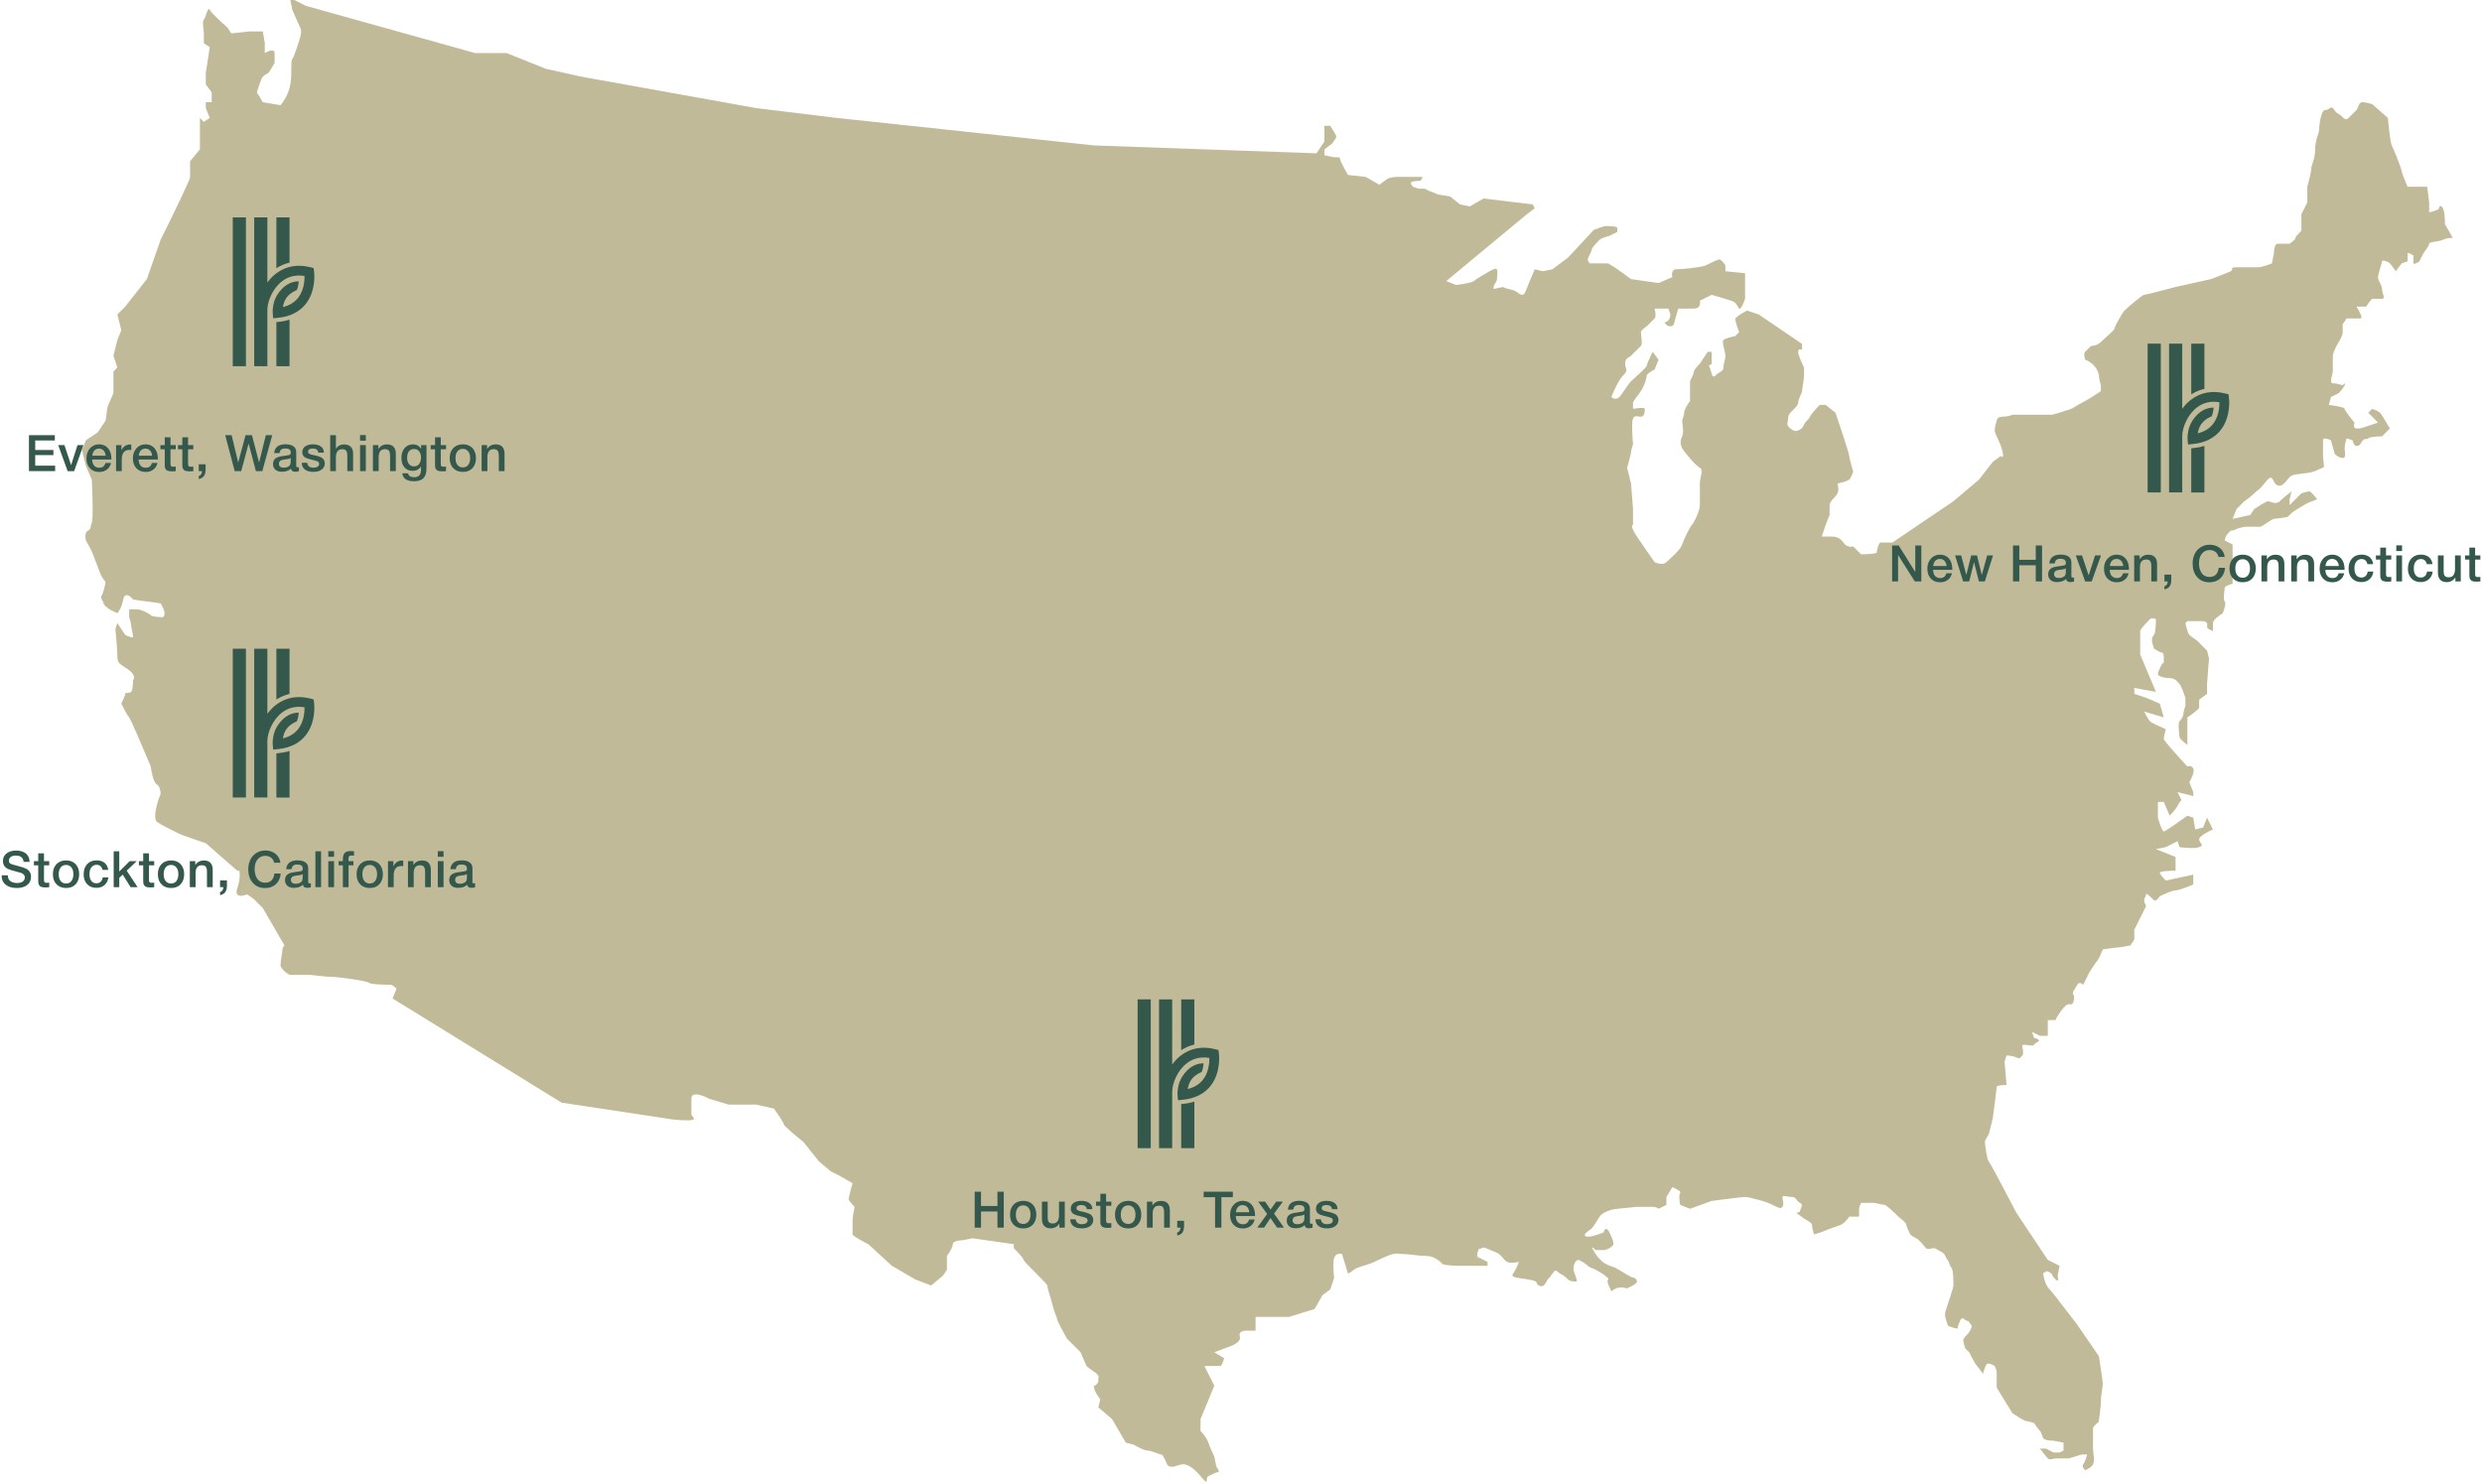 <svg xmlns="http://www.w3.org/2000/svg" width="866" height="518" viewBox="0 0 866 518" fill="none"><path d="M39.574 137.181L37.516 141.982L36.831 146.783L34.087 150.899L29.971 153.642L28.6 157.072L29.971 162.559L32.029 167.361C32.258 171.933 32.578 181.353 32.029 182.45C31.343 183.822 32.029 184.508 30.657 185.194C29.56 185.743 29.743 187.709 29.971 188.624C30.657 189.767 32.166 192.465 32.715 194.111C33.401 196.169 34.087 197.54 34.773 199.598C35.322 201.244 36.373 202.57 36.831 203.028C36.602 204.399 36.007 207.28 35.459 207.829C34.773 208.515 36.145 209.887 36.145 210.572C36.145 211.121 37.516 212.173 38.202 212.63L40.946 214.002C41.403 213.545 42.455 211.944 43.004 209.201C43.552 206.457 45.519 208.057 46.433 209.201C47.805 209.429 50.686 209.887 51.234 209.887C51.783 209.887 54.664 210.344 56.036 210.572C56.493 211.258 57.408 212.905 57.408 214.002C57.408 215.099 56.95 215.374 56.722 215.374C55.578 215.374 53.155 215.237 52.606 214.688C51.92 214.002 49.177 212.63 47.805 212.63H45.061V215.374C45.29 216.06 45.747 217.569 45.747 218.117C45.747 218.803 46.433 221.547 46.433 222.233C46.433 222.782 44.604 222.004 43.69 221.547L42.318 219.489L40.946 217.432L40.26 219.489C40.489 221.776 40.946 226.897 40.946 229.092C40.946 231.836 42.318 231.836 45.061 233.893C47.256 235.539 46.89 236.865 46.433 237.323C46.433 238.466 46.296 240.889 45.747 241.438C45.061 242.124 43.69 241.438 43.69 242.124C43.69 242.673 42.775 244.639 42.318 245.554C43.004 246.925 44.513 249.806 45.061 250.355C45.61 250.904 50.32 262.015 52.606 267.503C52.835 269.332 53.566 273.127 54.664 273.676C55.761 274.224 56.036 276.191 56.036 277.105C55.807 277.562 55.213 279.026 54.664 281.221C53.978 283.964 53.978 286.022 54.664 286.708C55.35 287.394 60.836 290.137 62.209 290.823L62.209 290.823C63.306 291.372 69.068 293.338 71.812 294.253L82.786 303.855H83.472C83.701 304.541 83.883 306.736 82.786 310.029C81.689 313.321 84.615 312.772 86.216 312.086C86.901 312.544 88.41 313.595 88.959 314.144L91.703 316.888L99.248 329.92C99.019 330.148 98.562 330.743 98.562 331.292C98.562 331.977 97.876 335.407 97.876 336.779C97.876 338.151 100.62 340.208 101.305 340.208H108.164C108.85 340.208 113.652 340.894 115.709 340.894C117.767 340.894 128.056 342.266 128.742 342.952C129.427 343.638 135.601 343.638 136.287 343.638C136.835 343.638 137.887 344.552 138.344 345.01L136.972 348.439L195.96 384.792L232.313 390.279C233.456 390.508 236.566 390.965 239.858 390.965C243.973 390.965 241.23 389.593 241.23 388.907V383.42C241.23 380.677 245.345 382.277 247.403 383.42L254.262 385.478H263.865L270.038 386.85C271.181 388.45 273.467 391.788 273.467 392.337C273.467 392.886 278.04 396.681 280.326 398.51L285.814 405.369L289.929 408.799L292.673 410.171L297.474 412.914C297.017 414.515 296.102 417.853 296.102 418.401C296.102 418.95 297.474 420.459 298.16 421.145C297.931 422.288 297.474 424.849 297.474 425.946V430.748C297.474 431.296 301.132 433.263 302.961 434.177L311.192 441.722L319.423 446.523L324.91 448.581L329.026 445.152L330.397 443.094V438.293C331.083 437.378 332.455 435.275 332.455 434.177C332.455 433.08 334.741 432.805 335.885 432.805L339.314 432.119L353.718 434.177V435.549C354.861 436.692 357.148 439.116 357.148 439.664C357.148 440.35 365.378 447.895 365.378 448.581C365.378 449.267 366.75 453.382 367.436 456.126C368.122 458.87 368.808 459.556 368.808 460.241C368.808 460.79 371.094 465.043 372.237 467.101L377.039 471.902L379.096 476.703C379.325 476.932 380.194 477.663 381.84 478.761C383.486 479.858 383.441 480.59 383.212 480.819V482.19C382.983 482.648 382.389 483.562 381.84 483.562C381.291 483.562 382.069 485.391 382.526 486.306L383.898 488.364L383.212 491.107L388.013 495.223L392.815 503.453L395.558 504.139C396.701 504.825 399.262 506.197 400.36 506.197C401.731 506.197 404.475 507.569 405.161 507.569C405.847 507.569 406.533 509.627 407.219 510.998C407.767 512.096 409.276 511.913 409.962 511.684C410.648 511.456 412.157 510.998 412.706 510.998C413.392 510.998 415.449 510.998 418.879 515.114C422.308 519.229 420.251 515.8 421.623 515.114C422.994 514.428 424.366 513.742 425.052 513.742C425.601 513.742 424.823 512.37 424.366 511.684L423.68 508.255C423.223 507.34 422.171 505.1 421.623 503.453C421.074 501.807 419.565 500.024 418.879 499.338V495.223L423.68 483.562L420.251 476.703H425.738C426.287 476.703 426.881 474.874 427.11 473.96L423.68 471.902L429.168 469.844C430.539 469.387 433.146 468.061 432.597 466.415C432.048 464.768 433.74 464.357 434.655 464.357H438.084V459.556H445.629H449.745L458.661 456.812L461.405 452.011L464.149 449.953L465.52 445.837C465.292 444.237 464.972 440.625 465.52 438.978C466.069 437.332 467.578 437.378 468.264 437.607L470.322 444.466C470.779 444.237 471.831 443.643 472.379 443.094C473.065 442.408 475.809 441.722 477.867 441.036C479.924 440.35 480.61 439.664 484.04 438.293C487.469 436.921 487.469 437.607 489.527 437.607C491.585 437.607 495.014 438.293 497.758 438.293C500.501 438.293 502.559 440.35 503.245 441.036C503.794 441.585 507.589 441.722 509.418 441.722H519.021V440.35L516.277 438.978C515.82 438.978 515.043 438.567 515.591 436.921C516.277 434.863 516.277 436.235 516.963 435.549C517.649 434.863 519.707 436.235 521.765 436.921C523.822 437.607 524.508 439.664 525.88 440.35C526.977 440.899 529.081 440.579 529.995 440.35C529.645 441.265 528.743 443.368 527.938 444.466C526.93 445.837 529.309 445.837 533.425 446.523C537.54 447.209 535.483 447.895 536.854 448.581C538.226 449.267 538.912 448.581 539.598 447.209C540.284 445.838 540.284 446.523 541.656 444.466C543.028 442.408 543.028 443.78 544.399 444.466C545.771 445.152 546.457 445.837 547.143 446.523C547.829 447.209 549.201 447.209 549.887 447.209C550.573 447.209 549.887 445.837 549.201 443.78C548.515 441.722 549.887 439.664 550.572 439.664C551.258 439.664 553.316 441.036 554.002 441.722C554.688 442.408 555.374 442.408 556.746 443.094C558.117 443.78 560.175 445.152 560.861 445.837C561.547 446.523 560.861 446.523 560.861 447.209C560.861 447.758 561.776 449.724 562.233 450.639C562.69 450.182 564.016 449.267 565.662 449.267C567.72 449.267 567.034 449.953 568.406 449.267C569.778 448.581 571.15 447.895 571.15 447.209C571.15 446.523 570.464 445.837 569.778 445.837C569.092 445.837 564.977 443.094 563.605 442.408C562.233 441.722 559.489 441.722 556.746 437.607C554.551 434.314 555.831 435.32 556.746 436.235H559.489C560.861 436.235 562.919 434.863 562.919 434.177C562.919 433.491 562.919 432.805 561.547 430.062C560.449 427.867 559.718 429.147 559.489 430.062C557.889 430.748 554.414 431.982 553.316 431.434C551.944 430.748 554.688 429.376 555.374 428.69C556.06 428.004 556.746 426.632 558.117 424.574C559.489 422.517 563.605 421.831 564.291 421.831C564.976 421.831 570.464 421.145 571.15 421.145H576.637C577.734 421.145 578.466 421.602 578.695 421.831L581.438 420.459V417.715L583.496 414.286C584.639 414.743 586.788 415.795 586.24 416.344C585.691 416.892 586.011 419.316 586.24 420.459L589.669 421.831L597.214 419.087C600.643 418.63 607.777 417.715 608.874 417.715C609.972 417.715 611.618 418.173 612.304 418.401C613.447 418.63 616.282 419.362 618.477 420.459C621.221 421.831 621.221 421.831 621.906 421.145C622.592 420.459 621.906 418.401 621.906 417.715C621.906 417.03 623.964 417.715 625.336 417.715C626.708 417.715 626.708 419.087 628.08 419.773C629.451 420.459 628.08 421.831 628.08 422.517C628.08 423.066 627.165 423.203 626.708 423.203L629.451 425.26C630.366 425.718 632.195 426.769 632.195 427.318C632.195 427.867 632.652 429.833 632.881 430.748C633.795 430.519 635.899 429.925 636.996 429.376C638.368 428.69 641.112 428.004 642.484 427.318C643.581 426.769 644.77 425.26 645.227 424.574H646.599H648.657V421.831C648.657 421.282 649.114 420.23 649.343 419.773H651.4H654.144C655.059 420.002 657.025 420.459 657.573 420.459C658.122 420.459 661.003 423.203 662.375 424.574C663.289 425.26 665.118 426.769 665.118 427.318C665.118 427.867 666.033 429.833 666.49 430.748C666.719 430.976 667.45 431.571 668.548 432.119C669.92 432.805 671.292 434.863 671.977 435.549C672.663 436.235 674.035 435.549 674.721 435.549C675.407 435.549 676.093 436.235 677.465 436.921C678.836 437.607 678.836 438.978 679.522 439.664C680.208 440.35 680.208 441.722 680.894 442.408C681.58 443.094 681.58 447.895 681.58 448.581C681.58 449.267 679.522 455.44 678.836 457.498C678.151 459.556 679.522 461.613 679.522 462.299C679.522 462.848 681.809 463.442 682.952 463.671C683.181 462.756 683.775 460.79 684.324 460.241C685.01 459.556 685.696 460.927 686.381 460.927C687.067 460.927 687.067 461.613 687.753 462.299C688.439 462.985 687.067 465.043 686.381 465.729C685.696 466.415 685.01 467.101 685.01 467.786C685.01 468.335 685.467 469.844 685.696 470.53L687.067 471.902C687.753 473.274 689.262 476.154 689.811 476.703C690.36 477.252 691.411 478.761 691.869 479.447C692.097 478.532 692.692 476.566 693.24 476.017C693.789 475.469 695.298 476.246 695.984 476.703C696.213 477.16 696.67 478.212 696.67 478.761V484.248L702.157 493.165C703.529 494.079 706.41 495.908 706.959 495.908C707.507 495.908 709.016 496.366 709.702 496.594C710.159 497.28 711.211 498.789 711.76 499.338C712.446 500.024 712.446 501.396 713.132 502.082C713.68 502.63 715.647 502.768 716.561 502.768L719.991 503.453V506.197L718.619 506.883H716.561L713.818 505.511H711.76C712.446 506.426 713.955 508.392 714.503 508.941C715.189 509.627 716.561 508.941 717.247 508.941H721.363C722.734 508.941 725.478 507.569 726.85 507.569H728.222C727.993 508.483 727.398 510.45 726.85 510.998C726.301 511.547 727.078 512.599 727.536 513.056C728.222 512.827 729.731 512.096 730.279 510.998C730.965 509.627 730.279 506.883 730.279 505.511V498.652C730.279 497.28 732.337 496.594 732.337 495.908C732.337 495.223 733.023 491.107 733.023 489.049C733.023 486.992 733.709 483.562 733.709 482.876C733.709 482.328 732.794 476.246 732.337 473.274L724.792 462.299C721.82 458.412 715.738 450.502 715.189 449.953C714.503 449.267 713.818 448.581 713.132 445.837C712.446 443.094 713.818 444.466 713.818 443.78C713.818 443.231 715.189 444.008 715.875 444.466C715.875 444.694 716.15 445.426 717.247 446.523C718.345 447.621 718.162 446.066 717.933 445.152L718.619 441.722L714.503 439.664L703.529 423.203C700.557 417.487 694.475 405.918 693.926 405.369C693.24 404.683 692.555 399.196 692.555 398.51C692.555 397.961 693.469 396.452 693.926 395.767L695.298 390.279C695.755 386.85 696.67 379.854 696.67 379.305C696.67 378.756 698.956 378.619 700.099 378.619L699.414 370.388L700.099 368.33C700.785 368.33 702.432 368.468 703.529 369.016C704.901 369.702 704.901 369.016 705.587 368.33C706.273 367.644 705.587 365.587 705.587 364.901C705.587 364.215 708.33 364.901 709.016 364.901C709.702 364.901 709.702 364.215 711.074 363.529C712.171 362.98 710.617 362.386 709.702 362.157L709.016 360.1L711.76 361.471H714.503V358.042V355.984H717.247C717.247 355.755 717.659 354.749 719.305 352.555C721.363 349.811 722.048 350.497 722.734 350.497C723.42 350.497 724.106 347.753 723.42 347.067C722.734 346.381 724.106 345.01 724.792 343.638C725.341 342.54 726.393 343.181 726.85 343.638L728.907 339.522C729.593 338.379 731.102 335.956 731.651 335.407C732.2 334.858 733.251 332.435 733.709 331.292C735.309 331.063 738.647 330.606 739.196 330.606C739.745 330.606 742.168 330.148 743.311 329.92L744.683 327.862V324.433L746.741 320.317L748.799 316.202C748.57 315.744 748.113 314.693 748.113 314.144C748.113 313.458 748.799 312.772 748.799 312.086C748.799 311.4 750.856 313.458 751.542 314.144C752.091 314.693 753.143 313.458 753.6 312.772C754.972 312.086 757.99 310.714 759.087 310.714C760.185 310.714 763.66 309.343 765.26 308.657V305.227L755.658 307.285C754.972 306.599 753.6 305.09 753.6 304.541C753.6 303.993 757.258 303.855 759.087 303.855V299.054L752.228 296.31L755.658 295.625L759.773 293.567L760.459 295.625C762.059 295.853 765.672 296.173 767.318 295.625C769.376 294.939 767.318 294.253 767.318 292.881C767.318 291.784 770.519 290.137 772.119 289.451L770.062 285.336L768.69 288.766L765.946 289.451L765.26 285.336L763.203 284.65C760.688 286.479 755.521 290.137 754.972 290.137C754.423 290.137 753.371 286.936 752.914 285.336V279.849H754.972L757.029 284.65C757.715 283.964 759.224 282.318 759.773 281.221C760.322 280.123 760.916 279.392 761.145 279.163L759.773 276.419L765.26 277.791V276.419L763.889 272.99C764.574 271.847 765.809 269.286 765.26 268.188C764.712 267.091 763.66 267.274 763.203 267.503C760.459 264.53 754.972 258.449 754.972 257.9C754.972 257.351 755.429 255.385 755.658 254.47C754.057 253.784 750.719 252.275 750.17 251.727C749.622 251.178 748.57 249.212 748.113 248.297L754.972 250.355L753.6 245.554L748.799 243.496L744.683 242.124V240.066L752.228 241.438L746.741 228.406V220.175C746.741 219.489 749.485 216.746 750.17 216.06C750.719 215.511 751.771 215.831 752.228 216.06C752.228 217.66 752.091 220.998 751.542 221.547C750.856 222.233 750.856 222.919 750.856 223.605C750.856 224.153 751.314 225.662 751.542 226.348C752.228 226.806 753.737 227.72 754.286 227.72C754.835 227.72 754.972 228.635 754.972 229.092V231.15L754.286 231.835L753.6 233.207C753.371 233.665 752.914 234.716 752.914 235.265C752.914 235.951 754.972 236.637 757.029 236.637C759.087 236.637 759.773 238.009 760.459 238.695C761.008 239.243 762.059 242.124 762.517 243.496V246.239C762.288 246.925 761.831 248.434 761.831 248.983C761.831 249.669 761.145 251.041 760.459 251.727C759.773 252.413 760.459 256.528 760.459 257.214C760.459 257.763 762.288 259.272 763.203 259.958V250.355C764.574 249.44 767.318 247.474 767.318 246.925V244.182L770.062 242.124V238.695L770.748 229.778L770.062 227.034L766.632 223.605C765.946 223.147 764.437 222.096 763.889 221.547C763.34 220.998 762.745 218.575 762.517 217.432L763.203 216.746H768.004C770.748 216.746 770.062 218.117 770.062 218.803C770.062 219.352 771.433 219.947 772.119 220.175V217.432C772.119 216.334 774.406 214.688 775.549 214.002C776.006 212.859 776.784 210.435 776.235 209.887C775.549 209.201 776.235 205.771 776.235 205.085C776.235 204.537 778.064 203.942 778.978 203.713V194.111V189.995L776.235 188.624C776.235 188.166 776.509 186.977 777.607 185.88C778.704 184.783 778.978 184.965 778.978 185.194C779.893 184.737 782.134 183.822 783.78 183.822H788.581C789.267 183.822 792.696 181.079 793.382 181.079C793.931 181.079 796.812 180.621 798.184 180.393L799.556 179.021C800.104 178.472 803.442 176.506 805.043 175.591L808.472 174.22C807.786 173.305 806.277 171.476 805.729 171.476C805.18 171.476 803.671 171.933 802.985 172.162L798.87 176.277V174.22L799.556 171.476C798.641 172.162 796.538 173.808 795.44 174.905C794.068 176.277 792.011 174.905 791.325 174.905C790.776 174.905 787.895 176.735 786.523 177.649L785.152 179.707L778.978 181.079L780.35 177.649L783.094 174.905C783.78 174.448 785.426 173.259 786.523 172.162C787.895 170.79 787.895 171.476 790.639 168.046C793.382 164.617 792.696 168.732 794.754 169.418C796.812 170.104 798.184 166.675 799.556 165.989C800.927 165.303 805.043 165.303 807.1 164.617C809.158 163.931 809.844 163.245 810.53 163.245C811.216 163.245 810.53 160.502 810.53 159.13V153.642C810.53 152.545 812.359 153.185 813.274 153.642L814.645 158.444C815.103 158.901 816.292 159.816 817.389 159.816C818.761 159.816 818.075 157.758 818.075 156.386C818.075 155.289 818.532 153.642 818.761 152.957L820.819 153.642C821.047 154.786 821.916 156.66 823.562 155.014C824.934 152.271 825.62 153.642 826.306 152.957C826.854 152.408 829.735 152.271 831.107 152.271L833.851 149.527C832.936 147.927 830.97 144.589 830.421 144.04C829.872 143.491 828.364 142.897 827.678 142.668L826.306 144.04L829.735 147.469L825.62 148.841C823.562 149.527 823.562 149.527 822.19 149.527C821.093 149.527 821.276 148.155 821.504 147.469C820.361 146.098 818.075 143.217 818.075 142.668C818.075 142.119 814.417 141.525 812.588 141.296L813.274 138.553L816.017 137.181C816.474 136.723 817.526 135.535 818.075 134.437C818.624 133.34 817.846 133.98 817.389 134.437C816.703 134.209 815.057 133.751 813.96 133.751C812.588 133.751 813.96 130.322 813.96 129.636V124.149C813.96 123.051 815.331 120.49 816.017 119.347C816.474 118.661 817.389 117.015 817.389 115.918V113.174L818.761 111.116H823.562C824.66 111.116 823.105 108.373 822.19 107.001H825.62C825.849 106.544 826.58 105.355 827.678 104.257H831.107C832.479 104.257 831.107 102.2 831.107 100.828C831.107 99.456 829.735 98.084 829.735 96.712C829.735 95.341 831.107 91.911 831.107 91.225C831.107 90.539 833.165 91.225 833.851 91.911C834.399 92.46 835.451 93.969 835.908 94.655L837.966 91.911L840.024 91.225V88.482C840.024 87.933 841.396 88.71 842.082 89.168V91.911C842.082 92.46 843.453 91.683 844.139 91.225L845.511 88.482C846.197 87.567 847.569 85.601 847.569 85.052C847.569 84.366 850.998 84.366 852.37 83.68C853.468 83.132 855.114 82.994 855.8 82.994L853.056 78.193V77.507C853.056 76.364 852.919 73.803 852.37 72.706C851.684 71.334 850.998 72.02 850.998 72.706C850.998 73.254 848.712 73.849 847.569 74.078V70.648L846.883 65.161H842.082H840.024C839.338 63.56 837.966 60.222 837.966 59.674C837.966 58.988 835.223 52.129 834.537 50.757C833.988 49.659 833.393 43.898 833.165 41.154L827.678 36.353C826.992 36.124 825.346 35.667 824.248 35.667C822.876 35.667 822.876 37.725 822.19 38.411L819.447 41.154C818.075 42.526 817.389 40.468 816.017 39.782C814.645 39.096 814.645 38.411 813.96 37.725C813.274 37.039 812.588 38.411 811.216 38.411C809.844 38.411 809.158 43.898 809.158 45.27C809.158 46.642 807.786 48.699 807.786 52.129C807.786 55.558 806.415 57.616 806.415 58.988C806.415 60.085 805.5 63.56 805.043 65.161V70.648L802.985 74.763V80.251C802.985 80.937 800.927 82.308 800.927 82.994C800.927 83.543 799.556 84.595 798.87 85.052H794.754C793.657 85.052 793.382 87.338 793.382 88.482L792.696 91.911C791.553 92.368 788.993 93.283 787.895 93.283H780.35C777.607 93.283 779.664 93.969 778.293 94.655C777.195 95.204 773.263 96.712 771.433 97.398L759.087 100.142C755.658 101.056 748.661 102.886 748.113 102.886C747.427 102.886 741.94 107.687 741.254 108.373C740.568 109.059 737.824 113.86 737.824 114.546C737.824 115.232 734.395 117.975 733.023 119.347C731.925 120.445 730.279 120.719 729.593 120.719L727.536 122.777C726.987 123.326 727.307 124.834 727.536 125.52C728.907 125.978 731.788 127.715 732.337 131.008C732.337 132.105 732.794 133.751 733.023 134.437V136.495C731.651 137.409 728.633 139.376 727.536 139.924C726.438 140.473 723.878 141.982 722.734 142.668C720.677 143.354 716.424 144.726 715.875 144.726H702.157C701.7 144.954 700.374 145.412 698.728 145.412C697.082 145.412 696.67 146.326 696.67 146.783C696.441 147.469 695.984 149.115 695.984 150.213C695.984 151.585 698.042 154.328 698.728 157.758C699.276 159.953 698.499 159.587 698.042 159.13L695.298 161.187L690.497 167.361L681.58 174.905L660.317 189.309H656.202C655.516 189.309 654.83 192.053 654.83 192.739C654.83 193.288 651.172 193.425 649.343 193.425L646.599 190.681C645.913 190.91 644.267 190.956 643.169 189.309C641.798 187.252 639.74 187.252 639.054 187.252H635.625L636.996 183.136L638.368 179.707V176.277C638.368 174.905 640.426 173.534 641.112 172.162C641.661 171.064 641.34 169.418 641.112 168.732C642.255 168.504 644.679 167.909 645.227 167.361C645.776 166.812 646.37 165.303 646.599 164.617C646.142 163.016 645.227 159.678 645.227 159.13C645.227 158.581 643.855 154.328 643.169 152.271L640.426 144.04L636.996 141.296H634.939C634.024 142.211 632.058 144.314 631.509 145.412C630.823 146.783 630.137 146.783 629.451 148.155C628.766 149.527 628.766 149.527 627.394 150.213C626.022 150.899 624.65 149.527 623.964 148.841C623.278 148.155 623.964 146.783 623.964 145.412C623.964 144.04 627.394 141.982 627.394 140.61C627.394 139.238 628.766 137.181 628.766 136.495C628.766 135.809 629.451 132.379 629.451 131.008V128.264C628.766 126.892 627.394 123.874 627.394 122.777C627.394 121.679 628.308 121.862 628.766 122.091V120.033L613.676 109.745L609.56 108.373C608.646 108.83 606.542 110.019 605.445 111.116C605.445 112.214 606.359 114.775 606.817 115.918L605.445 117.29C604.302 117.518 601.878 118.113 601.329 118.661C600.643 119.347 602.015 122.777 602.015 124.149C602.015 125.52 601.329 126.892 601.329 128.264C601.329 129.636 599.958 129.636 598.586 131.008C597.214 132.379 597.214 129.636 596.528 128.264C595.842 126.892 597.214 127.578 597.214 126.892V122.777H595.842L593.099 126.892C592.413 127.578 591.041 129.087 591.041 129.636C591.041 130.185 590.126 132.151 589.669 133.065V139.924C588.983 140.839 587.611 142.942 587.611 144.04C587.611 145.412 586.925 146.098 586.925 146.783C586.925 147.469 587.611 150.899 586.925 152.271C586.239 153.642 586.239 155.014 586.925 156.386C587.611 157.758 591.727 162.559 593.099 163.245C594.47 163.931 593.099 166.675 593.099 168.732V176.277C593.099 178.335 591.041 182.45 590.355 183.136C589.669 183.822 587.611 187.938 586.925 189.995C586.239 192.053 582.81 194.797 581.438 196.169C580.341 197.266 578.237 196.626 577.323 196.169C576.18 194.568 573.344 190.544 571.15 187.252C568.955 183.959 569.32 183.136 569.778 183.136V177.649L569.092 168.732L567.72 163.245C568.177 161.645 569.092 158.307 569.092 157.758C569.092 157.209 569.549 155.7 569.778 155.014C569.549 152.499 569.229 147.195 569.778 146.098C570.464 144.726 571.15 145.412 572.521 145.412C573.893 145.412 573.893 143.354 573.893 142.668C573.893 142.119 571.15 142.439 569.778 142.668V140.61C569.778 139.924 571.15 138.553 572.521 136.495C573.893 134.437 574.579 131.694 574.579 131.008C574.579 130.459 576.408 129.407 577.323 128.95L578.695 125.52L576.637 122.777C575.951 124.149 574.579 127.029 574.579 127.578C574.579 128.264 570.464 131.694 569.092 133.065C567.72 134.437 566.348 137.181 564.976 138.553C563.879 139.65 562.69 139.01 562.233 138.553C562.919 136.724 564.702 132.654 566.348 131.008C568.406 128.95 567.034 128.95 567.034 126.892C567.034 124.835 568.406 124.835 569.092 124.149L572.521 120.719C573.207 120.033 572.521 116.604 572.521 115.918C572.521 115.369 573.893 114.317 574.579 113.86L577.323 111.116C577.871 110.568 577.551 108.601 577.323 107.687H580.066H582.124L582.81 109.745C582.81 110.202 582.673 111.254 582.124 111.802C581.575 112.351 580.981 112.488 580.752 112.488C580.981 112.945 581.712 113.86 582.81 113.86C583.907 113.86 584.182 112.945 584.182 112.488L585.554 107.687H591.041C593.236 107.687 593.327 105.858 593.099 104.943L597.214 102.886C598.814 103.343 602.427 104.395 604.073 104.943C606.131 105.629 606.131 107.001 606.817 107.687C607.365 108.236 608.417 105.629 608.874 104.257V99.456V95.341L602.015 94.655V92.597C601.558 91.911 600.506 90.539 599.958 90.539C599.272 90.539 596.528 91.911 595.156 92.597C593.784 93.283 586.925 93.969 584.868 93.969C583.221 93.969 583.267 95.798 583.496 96.712L578.695 98.77L569.092 97.398C567.263 96.026 563.33 93.146 562.233 92.597C560.861 91.911 561.547 91.911 560.861 91.911H558.803H554.688C554.459 91.683 554.002 91.088 554.002 90.539C554.002 89.853 555.374 87.796 555.374 87.11C555.374 86.424 557.432 84.366 558.117 83.68C558.666 83.132 560.632 82.537 561.547 82.308L564.291 80.937V79.565C564.291 78.879 560.861 78.879 560.175 78.879C559.626 78.879 557.203 79.793 556.06 80.251L547.143 89.853L541.656 93.969L538.226 94.655L535.483 93.969C534.797 95.569 533.211 99.319 532.358 101.514C531.291 104.257 529.995 102.2 528.624 101.514C527.252 100.828 525.194 100.828 524.508 100.142L521.079 100.828C521.079 100.371 521.216 99.319 521.765 98.77C522.45 98.084 522.45 96.026 522.45 94.655C522.45 93.557 521.536 93.74 521.079 93.969L519.707 94.655C518.106 95.569 514.768 97.535 514.22 98.084C513.671 98.633 509.876 99.227 508.046 99.456L504.617 98.084L532.739 74.763L535.483 72.706L534.797 71.334L517.649 69.276L512.848 72.02L509.418 71.334L505.989 68.59L501.873 67.904L498.444 66.533L497.072 65.847H495.014L492.957 65.161C492.728 64.932 492.271 64.338 492.271 63.789C492.271 63.24 494.557 63.103 495.7 63.103L496.386 61.731H487.469C485.823 61.731 484.497 62.189 484.04 62.417L481.296 64.475L476.495 61.731L470.322 61.045C469.407 59.445 467.578 56.107 467.578 55.558C467.578 55.01 467.121 54.872 466.892 54.872H465.52L462.091 54.186V52.129L464.835 50.071L466.206 48.013V47.327L464.149 43.898H462.091V45.27V49.385L459.347 53.501L381.84 50.757L291.987 41.154L263.865 37.725L202.819 26.75L190.473 24.007L176.755 18.519H172.639H165.78L106.793 2.058L102.677 0H101.305L101.991 3.43C102.677 5.03 104.186 8.505 104.735 9.603C105.284 10.7 104.964 12.346 104.735 13.032C104.049 15.319 102.54 20.028 101.991 20.577C101.305 21.263 101.991 25.378 101.305 29.494C100.757 32.786 98.79 35.68 97.876 36.715L91.703 35.667L89.645 32.237C90.102 30.637 91.154 27.299 91.703 26.75C92.251 26.201 93.303 25.607 93.76 25.378L95.818 21.949V18.519C95.818 16.873 93.532 17.834 92.389 18.519V15.09L91.703 10.975H86.901L80.728 11.66L79.356 9.603C77.527 8.002 73.732 4.527 73.183 3.43C72.498 2.058 71.812 6.173 71.126 6.859C70.44 7.545 71.126 10.289 71.126 11.66V15.09L73.183 16.462L71.812 25.378V29.494L73.869 32.237V35.667H71.812V37.725L73.183 41.154L71.126 42.526L69.754 41.154V46.642V52.129L66.324 56.244V61.731C66.324 62.829 59.465 76.821 56.036 83.68L51.234 97.398L43.69 107.001L40.946 109.745L42.318 115.232L40.946 118.661L39.574 124.149L40.946 128.264L39.574 129.636V137.181Z" fill="#C1BA98"></path><path d="M101.022 75.868H96.433V93.598C97.861 92.668 99.391 92.023 101.022 91.654V75.868Z" fill="#34594C"></path><path d="M96.433 112.393V127.8H101.022V111.543C99.832 111.923 98.552 112.183 97.175 112.319L96.433 112.393Z" fill="#34594C"></path><path d="M85.808 75.868H81.218V127.795H85.808V75.868Z" fill="#34594C"></path><path d="M109.572 94.686L109.419 93.547L108.309 93.263C103.793 92.108 99.628 92.878 96.256 95.496C95.117 96.38 94.126 97.44 93.287 98.584V75.868H88.697V127.795H93.287V108.121C93.298 105.203 95.066 100.737 98.347 98.188C100.597 96.442 103.254 95.813 106.263 96.312C106.28 98.057 106.014 101.4 103.985 103.956C102.733 105.537 100.965 106.608 98.698 107.158C99.061 105.282 99.684 102.862 103.583 101.202C104.11 100.024 104.24 98.188 104.24 98.188C99.52 98.12 96.591 102.562 95.814 104.806C94.998 107.175 95.14 109.135 95.157 109.35L95.31 111.073L97.027 110.897C101.237 110.472 104.49 108.84 106.682 106.053C110.428 101.298 109.618 94.958 109.578 94.691" fill="#34594C"></path><path d="M101.022 226.379H96.433V244.109C97.861 243.18 99.391 242.534 101.022 242.165V226.379Z" fill="#34594C"></path><path d="M96.433 262.904V278.311H101.022V262.054C99.832 262.434 98.552 262.694 97.175 262.83L96.433 262.904Z" fill="#34594C"></path><path d="M85.808 226.379H81.218V278.306H85.808V226.379Z" fill="#34594C"></path><path d="M109.572 245.197L109.419 244.058L108.309 243.775C103.793 242.619 99.628 243.389 96.256 246.007C95.117 246.891 94.126 247.951 93.287 249.095V226.379H88.697V278.306H93.287V258.632C93.298 255.714 95.066 251.249 98.347 248.699C100.597 246.954 103.254 246.325 106.263 246.823C106.28 248.569 106.014 251.912 103.985 254.467C102.733 256.048 100.965 257.119 98.698 257.669C99.061 255.793 99.684 253.374 103.583 251.713C104.11 250.535 104.24 248.699 104.24 248.699C99.52 248.631 96.591 253.073 95.814 255.317C94.998 257.686 95.14 259.646 95.157 259.862L95.31 261.584L97.027 261.409C101.237 260.984 104.49 259.352 106.682 256.564C110.428 251.81 109.618 245.469 109.578 245.203" fill="#34594C"></path><path d="M416.727 348.746H412.138V366.476C413.566 365.546 415.096 364.9 416.727 364.532V348.746Z" fill="#34594C"></path><path d="M412.138 385.271V400.678H416.727V384.421C415.538 384.801 414.257 385.061 412.88 385.197L412.138 385.271Z" fill="#34594C"></path><path d="M401.514 348.746H396.924V400.672H401.514V348.746Z" fill="#34594C"></path><path d="M425.278 367.564L425.125 366.425L424.015 366.141C419.499 364.986 415.334 365.756 411.962 368.374C410.823 369.258 409.832 370.318 408.993 371.462V348.746H404.403V400.672H408.993V380.999C409.004 378.081 410.772 373.615 414.053 371.066C416.303 369.32 418.96 368.691 421.969 369.19C421.986 370.935 421.72 374.278 419.691 376.834C418.439 378.415 416.671 379.486 414.405 380.035C414.767 378.16 415.39 375.74 419.289 374.08C419.816 372.901 419.946 371.066 419.946 371.066C415.226 370.998 412.297 375.44 411.52 377.684C410.704 380.052 410.846 382.013 410.863 382.228L411.016 383.951L412.733 383.775C416.943 383.35 420.196 381.718 422.388 378.93C426.134 374.176 425.324 367.836 425.284 367.569" fill="#34594C"></path><path d="M769.144 119.919H764.555V137.65C765.983 136.72 767.513 136.074 769.144 135.706V119.919Z" fill="#34594C"></path><path d="M764.555 156.445V171.852H769.144V155.595C767.955 155.974 766.674 156.235 765.297 156.371L764.555 156.445Z" fill="#34594C"></path><path d="M753.931 119.919H749.341V171.846H753.931V119.919Z" fill="#34594C"></path><path d="M777.695 138.738L777.542 137.599L776.432 137.315C771.916 136.159 767.751 136.93 764.379 139.548C763.24 140.432 762.249 141.491 761.41 142.636V119.919H756.82V171.846H761.41V152.173C761.421 149.254 763.189 144.789 766.47 142.239C768.72 140.494 771.377 139.865 774.386 140.364C774.403 142.109 774.137 145.452 772.108 148.008C770.856 149.589 769.088 150.66 766.822 151.209C767.184 149.334 767.807 146.914 771.706 145.254C772.233 144.075 772.363 142.239 772.363 142.239C767.643 142.171 764.714 146.614 763.937 148.858C763.121 151.226 763.263 153.187 763.28 153.402L763.433 155.125L765.15 154.949C769.36 154.524 772.613 152.892 774.805 150.104C778.551 145.35 777.741 139.01 777.701 138.743" fill="#34594C"></path><path d="M19.131 151.869V153.717H12.285V157.043H18.638V158.821H12.285V162.517H19.237V164.4H10.102V151.869H19.131ZM20.302 155.318H22.484L24.807 162.306L27.042 155.318H29.119L25.863 164.418H23.61L20.302 155.318ZM38.749 161.566C38.521 162.552 38.028 163.326 37.289 163.872C36.55 164.435 35.652 164.699 34.631 164.699C33.258 164.699 32.167 164.259 31.358 163.379C30.548 162.499 30.161 161.355 30.161 159.965C30.161 158.557 30.566 157.378 31.393 156.445C32.22 155.53 33.276 155.054 34.561 155.054C35.881 155.054 36.937 155.512 37.711 156.427C38.486 157.342 38.873 158.574 38.873 160.141V160.352H32.167C32.185 161.267 32.413 161.989 32.853 162.482C33.276 162.974 33.892 163.221 34.666 163.221C35.212 163.221 35.652 163.098 36.004 162.834C36.356 162.57 36.62 162.147 36.831 161.566H38.749ZM36.866 159.014C36.796 158.258 36.567 157.659 36.145 157.219C35.722 156.779 35.194 156.55 34.543 156.55C33.874 156.55 33.346 156.762 32.941 157.184C32.537 157.606 32.29 158.222 32.202 159.014H36.866ZM45.812 155.142V157.061C45.46 157.026 45.214 157.008 45.108 157.008C43.348 157.008 42.486 158.152 42.486 160.405V164.4H40.497V155.318H42.38V157.131C43.014 155.794 44.035 155.107 45.425 155.107L45.812 155.142ZM54.957 161.566C54.728 162.552 54.236 163.326 53.496 163.872C52.757 164.435 51.86 164.699 50.839 164.699C49.466 164.699 48.375 164.259 47.565 163.379C46.756 162.499 46.368 161.355 46.368 159.965C46.368 158.557 46.773 157.378 47.6 156.445C48.428 155.53 49.484 155.054 50.769 155.054C52.089 155.054 53.145 155.512 53.919 156.427C54.693 157.342 55.081 158.574 55.081 160.141V160.352H48.375C48.392 161.267 48.621 161.989 49.061 162.482C49.484 162.974 50.1 163.221 50.874 163.221C51.42 163.221 51.86 163.098 52.212 162.834C52.564 162.57 52.828 162.147 53.039 161.566H54.957ZM53.074 159.014C53.004 158.258 52.775 157.659 52.352 157.219C51.93 156.779 51.402 156.55 50.751 156.55C50.082 156.55 49.554 156.762 49.149 157.184C48.745 157.606 48.498 158.222 48.41 159.014H53.074ZM61.316 155.318V156.779H59.486V161.566C59.486 161.848 59.486 162.059 59.503 162.165C59.503 162.27 59.538 162.394 59.609 162.534C59.662 162.675 59.767 162.763 59.908 162.798C60.049 162.851 60.26 162.869 60.524 162.869C60.841 162.869 61.105 162.869 61.316 162.834V164.418C60.911 164.47 60.454 164.488 59.961 164.488C59.609 164.488 59.292 164.47 59.028 164.418C58.764 164.365 58.553 164.294 58.377 164.224C58.201 164.154 58.042 164.048 57.937 163.872C57.814 163.696 57.726 163.555 57.655 163.45C57.585 163.344 57.55 163.133 57.514 162.851C57.479 162.57 57.479 162.358 57.479 162.218V161.443V161.338V161.232V161.109V156.779H55.966V155.318H57.479V152.59H59.486V155.318H61.316ZM67.452 155.318V156.779H65.621V161.566C65.621 161.848 65.621 162.059 65.639 162.165C65.639 162.27 65.674 162.394 65.745 162.534C65.797 162.675 65.903 162.763 66.044 162.798C66.185 162.851 66.396 162.869 66.66 162.869C66.977 162.869 67.241 162.869 67.452 162.834V164.418C67.047 164.47 66.59 164.488 66.097 164.488C65.745 164.488 65.428 164.47 65.164 164.418C64.9 164.365 64.689 164.294 64.513 164.224C64.337 164.154 64.178 164.048 64.073 163.872C63.95 163.696 63.861 163.555 63.791 163.45C63.721 163.344 63.685 163.133 63.65 162.851C63.615 162.57 63.615 162.358 63.615 162.218V161.443V161.338V161.232V161.109V156.779H62.102V155.318H63.615V152.59H65.621V155.318H67.452ZM71.74 162.024V163.819C71.74 164.734 71.564 165.474 71.212 166.037C70.86 166.6 70.226 166.97 69.346 167.163V166.107C70.068 165.896 70.455 165.315 70.49 164.4H69.346V162.024H71.74ZM78.584 151.869H80.82L83.108 161.408L85.677 151.869H87.912L90.394 161.408L92.752 151.869H94.988L91.52 164.4H89.285L86.751 154.773L84.164 164.4H81.893L78.584 151.869ZM95.654 158.117C95.865 156.075 97.185 155.037 99.631 155.037C100.758 155.037 101.673 155.266 102.342 155.706C103.011 156.163 103.363 156.85 103.363 157.782V162.394C103.363 162.658 103.38 162.834 103.451 162.922C103.521 163.027 103.644 163.062 103.838 163.062C103.979 163.062 104.119 163.062 104.295 163.027V164.435C103.767 164.576 103.345 164.629 102.993 164.629C102.131 164.629 101.638 164.277 101.515 163.538C100.74 164.277 99.684 164.629 98.329 164.629C97.379 164.629 96.639 164.4 96.094 163.907C95.531 163.414 95.266 162.763 95.266 161.918C95.266 161.672 95.284 161.426 95.355 161.197C95.407 160.986 95.478 160.792 95.548 160.616C95.618 160.458 95.742 160.299 95.918 160.158C96.094 160.018 96.234 159.912 96.34 159.806C96.446 159.718 96.639 159.63 96.886 159.542C97.132 159.472 97.326 159.402 97.449 159.366C97.572 159.331 97.783 159.278 98.1 159.226C98.399 159.19 98.593 159.155 98.698 159.138C98.804 159.12 99.015 159.085 99.332 159.05C100.036 158.962 100.529 158.891 100.793 158.821C101.039 158.75 101.215 158.662 101.321 158.522C101.391 158.434 101.444 158.222 101.444 157.87C101.444 156.955 100.811 156.498 99.579 156.498C98.91 156.498 98.434 156.621 98.135 156.867C97.819 157.114 97.625 157.536 97.555 158.117H95.654ZM101.427 159.842C101.268 159.93 101.092 160 100.899 160.07C100.687 160.141 100.529 160.176 100.406 160.194C100.283 160.211 100.089 160.229 99.825 160.264C99.561 160.299 99.385 160.334 99.314 160.334C99.068 160.37 98.874 160.405 98.734 160.44C98.593 160.475 98.417 160.51 98.206 160.581C97.995 160.651 97.836 160.739 97.731 160.845C97.625 160.95 97.519 161.074 97.449 161.25C97.361 161.426 97.326 161.619 97.326 161.848C97.326 162.288 97.466 162.622 97.748 162.851C98.03 163.098 98.434 163.203 98.963 163.203C99.843 163.203 100.529 162.974 101.022 162.482C101.286 162.218 101.427 161.69 101.427 160.915V159.842ZM112.995 157.958H111.076C110.953 157.008 110.302 156.515 109.105 156.515C108.577 156.515 108.19 156.621 107.908 156.797C107.627 156.99 107.486 157.254 107.486 157.571C107.486 157.677 107.486 157.782 107.504 157.853C107.521 157.941 107.556 158.011 107.609 158.082C107.662 158.152 107.715 158.205 107.75 158.24C107.785 158.293 107.873 158.346 107.979 158.381C108.084 158.434 108.155 158.469 108.225 158.504C108.296 158.539 108.401 158.574 108.56 158.61C108.7 158.645 108.824 158.68 108.912 158.698C109 158.733 109.14 158.768 109.352 158.803C109.545 158.838 109.704 158.874 109.809 158.891C110.267 158.997 110.584 159.085 110.795 159.138C111.006 159.19 111.305 159.296 111.692 159.454C112.08 159.613 112.379 159.771 112.572 159.947C112.748 160.123 112.924 160.352 113.083 160.651C113.241 160.95 113.329 161.285 113.329 161.672C113.329 162.587 112.96 163.326 112.256 163.854C111.534 164.4 110.566 164.664 109.369 164.664C108.067 164.664 107.081 164.4 106.395 163.854C105.691 163.326 105.321 162.534 105.286 161.496H107.204C107.31 162.64 108.032 163.203 109.404 163.203C109.985 163.203 110.46 163.098 110.812 162.851C111.164 162.605 111.358 162.288 111.358 161.883C111.358 161.69 111.305 161.514 111.217 161.373C111.129 161.232 110.988 161.126 110.795 161.021C110.584 160.915 110.39 160.845 110.214 160.792C110.038 160.739 109.792 160.669 109.492 160.598L109.387 160.581C109.352 160.581 109.334 160.563 109.299 160.563C109.264 160.563 109.228 160.546 109.193 160.528C107.891 160.211 107.081 159.965 106.729 159.789C105.884 159.402 105.48 158.733 105.48 157.8C105.48 156.955 105.796 156.286 106.465 155.794C107.116 155.301 108.032 155.054 109.193 155.054C110.302 155.054 111.217 155.301 111.921 155.776C112.625 156.269 112.995 156.99 112.995 157.958ZM117.204 151.869V156.568C117.873 155.582 118.824 155.09 120.073 155.09C121.059 155.09 121.816 155.371 122.379 155.899C122.924 156.427 123.206 157.219 123.206 158.24V164.4H121.182V158.891C121.182 158.205 121.059 157.677 120.812 157.307C120.566 156.955 120.108 156.762 119.422 156.762C118.648 156.762 118.084 157.026 117.732 157.518C117.38 158.029 117.204 158.698 117.204 159.525V164.4H115.216V151.869H117.204ZM127.638 151.816V153.787H125.632V151.816H127.638ZM127.638 155.318V164.4H125.632V155.318H127.638ZM132.018 155.318V156.656C132.74 155.6 133.743 155.072 135.028 155.072C136.048 155.072 136.823 155.354 137.333 155.917C137.844 156.48 138.108 157.29 138.108 158.346V164.4H136.101V159.12C136.101 158.768 136.084 158.469 136.048 158.222C136.013 157.976 135.925 157.73 135.82 157.483C135.714 157.237 135.538 157.061 135.292 156.938C135.045 156.814 134.728 156.744 134.341 156.744C132.863 156.744 132.124 157.677 132.124 159.507V164.4H130.117V155.318H132.018ZM148.806 155.318V163.344C148.806 164.91 148.471 166.072 147.802 166.811C147.134 167.568 146.025 167.938 144.441 167.938C141.942 167.938 140.586 167.022 140.375 165.174H142.382C142.558 166.09 143.262 166.53 144.494 166.53C145.321 166.53 145.919 166.318 146.306 165.896C146.694 165.474 146.887 164.805 146.887 163.854V162.781C146.218 163.802 145.268 164.312 144.001 164.312C142.786 164.312 141.818 163.907 141.114 163.098C140.41 162.288 140.058 161.179 140.058 159.789C140.058 158.381 140.428 157.237 141.167 156.374C141.906 155.512 142.874 155.072 144.106 155.072C144.74 155.072 145.286 155.195 145.726 155.442C146.148 155.688 146.553 156.058 146.94 156.586V155.318H148.806ZM144.458 156.691C143.702 156.691 143.103 156.973 142.681 157.501C142.258 158.046 142.047 158.803 142.047 159.754C142.047 160.669 142.258 161.408 142.698 161.936C143.138 162.482 143.719 162.746 144.458 162.746C145.198 162.746 145.796 162.482 146.236 161.918C146.658 161.355 146.887 160.598 146.887 159.648C146.887 158.733 146.658 158.011 146.236 157.483C145.814 156.955 145.215 156.691 144.458 156.691ZM155.624 155.318V156.779H153.793V161.566C153.793 161.848 153.793 162.059 153.811 162.165C153.811 162.27 153.846 162.394 153.917 162.534C153.969 162.675 154.075 162.763 154.216 162.798C154.357 162.851 154.568 162.869 154.832 162.869C155.149 162.869 155.413 162.869 155.624 162.834V164.418C155.219 164.47 154.761 164.488 154.269 164.488C153.917 164.488 153.6 164.47 153.336 164.418C153.072 164.365 152.861 164.294 152.685 164.224C152.509 164.154 152.35 164.048 152.245 163.872C152.121 163.696 152.033 163.555 151.963 163.45C151.893 163.344 151.857 163.133 151.822 162.851C151.787 162.57 151.787 162.358 151.787 162.218V161.443V161.338V161.232V161.109V156.779H150.273V155.318H151.787V152.59H153.793V155.318H155.624ZM161.531 155.054C162.904 155.054 164.013 155.494 164.84 156.357C165.649 157.237 166.072 158.398 166.072 159.859C166.072 161.338 165.649 162.517 164.84 163.379C164.03 164.259 162.921 164.682 161.531 164.682C160.105 164.682 158.979 164.259 158.152 163.379C157.307 162.517 156.902 161.338 156.902 159.859C156.902 158.398 157.307 157.237 158.152 156.357C158.997 155.494 160.123 155.054 161.531 155.054ZM161.496 156.638C160.686 156.638 160.07 156.938 159.613 157.501C159.155 158.082 158.926 158.874 158.926 159.859C158.926 160.88 159.155 161.69 159.613 162.253C160.07 162.834 160.704 163.115 161.513 163.115C162.288 163.115 162.904 162.834 163.361 162.253C163.819 161.672 164.048 160.862 164.048 159.842C164.048 158.856 163.819 158.064 163.361 157.501C162.904 156.938 162.288 156.638 161.496 156.638ZM169.951 155.318V156.656C170.672 155.6 171.676 155.072 172.96 155.072C173.981 155.072 174.756 155.354 175.266 155.917C175.776 156.48 176.04 157.29 176.04 158.346V164.4H174.034V159.12C174.034 158.768 174.016 158.469 173.981 158.222C173.946 157.976 173.858 157.73 173.752 157.483C173.647 157.237 173.471 157.061 173.224 156.938C172.978 156.814 172.661 156.744 172.274 156.744C170.796 156.744 170.056 157.677 170.056 159.507V164.4H168.05V155.318H169.951Z" fill="#34594C"></path><path d="M10.331 300.765H8.237C8.096 299.304 7.198 298.565 5.509 298.565C4.752 298.565 4.171 298.723 3.749 299.04C3.326 299.357 3.115 299.779 3.115 300.307C3.115 300.818 3.256 301.17 3.573 301.346C3.89 301.539 4.576 301.768 5.65 302.032C5.931 302.12 6.142 302.173 6.301 302.208C7.691 302.56 8.642 302.877 9.152 303.158C10.261 303.757 10.824 304.69 10.824 305.957C10.824 306.52 10.718 307.013 10.542 307.453C10.349 307.91 10.102 308.28 9.786 308.579C9.469 308.878 9.082 309.125 8.659 309.318C8.219 309.53 7.762 309.67 7.304 309.758C6.829 309.846 6.336 309.882 5.843 309.882C4.259 309.882 2.992 309.512 2.024 308.755C1.038 308.016 0.563 306.907 0.563 305.446H2.728C2.728 306.362 3.027 307.048 3.626 307.488C4.224 307.928 4.998 308.139 5.966 308.139C6.811 308.139 7.462 307.981 7.938 307.629C8.413 307.277 8.659 306.802 8.659 306.168C8.659 305.781 8.518 305.446 8.272 305.2C8.026 304.954 7.744 304.76 7.462 304.654C7.163 304.549 6.653 304.408 5.931 304.214C5.843 304.197 5.773 304.179 5.738 304.162C4.171 303.774 3.15 303.44 2.658 303.176C1.637 302.648 1.091 301.838 1.021 300.73V300.483C1.021 299.374 1.426 298.494 2.27 297.826C3.115 297.157 4.242 296.822 5.65 296.822C7.005 296.822 8.114 297.157 8.976 297.79C9.821 298.442 10.278 299.427 10.331 300.765ZM17.179 300.518V301.979H15.348V306.766C15.348 307.048 15.348 307.259 15.366 307.365C15.366 307.47 15.401 307.594 15.472 307.734C15.524 307.875 15.63 307.963 15.771 307.998C15.912 308.051 16.123 308.069 16.387 308.069C16.703 308.069 16.968 308.069 17.179 308.034V309.618C16.774 309.67 16.316 309.688 15.823 309.688C15.472 309.688 15.155 309.67 14.891 309.618C14.627 309.565 14.415 309.494 14.239 309.424C14.063 309.354 13.905 309.248 13.8 309.072C13.676 308.896 13.588 308.755 13.518 308.65C13.447 308.544 13.412 308.333 13.377 308.051C13.342 307.77 13.342 307.558 13.342 307.418V306.643V306.538V306.432V306.309V301.979H11.828V300.518H13.342V297.79H15.348V300.518H17.179ZM23.086 300.254C24.459 300.254 25.567 300.694 26.395 301.557C27.204 302.437 27.627 303.598 27.627 305.059C27.627 306.538 27.204 307.717 26.395 308.579C25.585 309.459 24.476 309.882 23.086 309.882C21.66 309.882 20.534 309.459 19.707 308.579C18.862 307.717 18.457 306.538 18.457 305.059C18.457 303.598 18.862 302.437 19.707 301.557C20.551 300.694 21.678 300.254 23.086 300.254ZM23.051 301.838C22.241 301.838 21.625 302.138 21.167 302.701C20.71 303.282 20.481 304.074 20.481 305.059C20.481 306.08 20.71 306.89 21.167 307.453C21.625 308.034 22.259 308.315 23.068 308.315C23.843 308.315 24.459 308.034 24.916 307.453C25.374 306.872 25.603 306.062 25.603 305.042C25.603 304.056 25.374 303.264 24.916 302.701C24.459 302.138 23.843 301.838 23.051 301.838ZM37.824 306.168C37.683 307.294 37.226 308.174 36.486 308.843C35.73 309.512 34.779 309.829 33.653 309.829C32.28 309.829 31.206 309.406 30.397 308.544C29.587 307.682 29.183 306.555 29.183 305.147C29.183 303.651 29.587 302.454 30.397 301.574C31.206 300.694 32.315 300.237 33.706 300.237C34.867 300.237 35.8 300.536 36.504 301.117C37.208 301.715 37.63 302.525 37.754 303.563H35.765C35.642 303 35.413 302.56 35.061 302.243C34.709 301.944 34.251 301.786 33.723 301.786C32.949 301.786 32.333 302.085 31.893 302.666C31.435 303.246 31.224 304.038 31.224 305.042C31.224 306.062 31.435 306.837 31.858 307.4C32.28 307.963 32.879 308.245 33.653 308.245C34.251 308.245 34.727 308.069 35.114 307.717C35.501 307.365 35.747 306.837 35.853 306.168H37.824ZM47.703 300.518L44.218 303.845L48.02 309.6H45.573L42.81 305.218L41.613 306.344V309.6H39.66V297.069H41.613V304.126L45.239 300.518H47.703ZM53.805 300.518V301.979H51.975V306.766C51.975 307.048 51.975 307.259 51.992 307.365C51.992 307.47 52.028 307.594 52.098 307.734C52.151 307.875 52.257 307.963 52.397 307.998C52.538 308.051 52.749 308.069 53.013 308.069C53.33 308.069 53.594 308.069 53.805 308.034V309.618C53.401 309.67 52.943 309.688 52.45 309.688C52.098 309.688 51.781 309.67 51.517 309.618C51.253 309.565 51.042 309.494 50.866 309.424C50.69 309.354 50.532 309.248 50.426 309.072C50.303 308.896 50.215 308.755 50.145 308.65C50.074 308.544 50.039 308.333 50.004 308.051C49.968 307.77 49.968 307.558 49.968 307.418V306.643V306.538V306.432V306.309V301.979H48.455V300.518H49.968V297.79H51.975V300.518H53.805ZM59.712 300.254C61.085 300.254 62.194 300.694 63.021 301.557C63.831 302.437 64.253 303.598 64.253 305.059C64.253 306.538 63.831 307.717 63.021 308.579C62.212 309.459 61.103 309.882 59.712 309.882C58.287 309.882 57.16 309.459 56.333 308.579C55.488 307.717 55.084 306.538 55.084 305.059C55.084 303.598 55.488 302.437 56.333 301.557C57.178 300.694 58.304 300.254 59.712 300.254ZM59.677 301.838C58.868 301.838 58.252 302.138 57.794 302.701C57.336 303.282 57.108 304.074 57.108 305.059C57.108 306.08 57.336 306.89 57.794 307.453C58.252 308.034 58.885 308.315 59.695 308.315C60.469 308.315 61.085 308.034 61.543 307.453C62 306.872 62.229 306.062 62.229 305.042C62.229 304.056 62 303.264 61.543 302.701C61.085 302.138 60.469 301.838 59.677 301.838ZM68.132 300.518V301.856C68.854 300.8 69.857 300.272 71.142 300.272C72.163 300.272 72.937 300.554 73.447 301.117C73.958 301.68 74.222 302.49 74.222 303.546V309.6H72.215V304.32C72.215 303.968 72.198 303.669 72.163 303.422C72.127 303.176 72.039 302.93 71.934 302.683C71.828 302.437 71.652 302.261 71.406 302.138C71.159 302.014 70.843 301.944 70.455 301.944C68.977 301.944 68.238 302.877 68.238 304.707V309.6H66.231V300.518H68.132ZM79.182 307.224V309.019C79.182 309.934 79.006 310.674 78.654 311.237C78.302 311.8 77.669 312.17 76.789 312.363V311.307C77.51 311.096 77.897 310.515 77.933 309.6H76.789V307.224H79.182ZM97.942 304.83C97.819 306.379 97.273 307.611 96.287 308.526C95.302 309.442 94.035 309.899 92.486 309.899C90.708 309.899 89.283 309.301 88.227 308.104C87.153 306.907 86.625 305.323 86.625 303.334C86.625 302.138 86.854 301.064 87.311 300.078C87.769 299.093 88.456 298.301 89.371 297.702C90.286 297.104 91.359 296.787 92.591 296.787C93.912 296.787 95.073 297.157 96.059 297.896C97.044 298.635 97.625 299.691 97.836 301.064H95.654C95.496 300.325 95.144 299.726 94.598 299.304C94.035 298.882 93.366 298.653 92.556 298.653C91.712 298.653 91.007 298.899 90.427 299.357C89.846 299.832 89.441 300.413 89.195 301.099C88.948 301.786 88.843 302.525 88.843 303.334C88.843 303.95 88.913 304.531 89.054 305.059C89.195 305.605 89.406 306.098 89.688 306.555C89.969 307.013 90.339 307.365 90.832 307.629C91.324 307.91 91.888 308.034 92.539 308.034C94.404 308.034 95.46 306.978 95.742 304.83H97.942ZM99.831 303.317C100.042 301.275 101.362 300.237 103.808 300.237C104.935 300.237 105.85 300.466 106.519 300.906C107.187 301.363 107.539 302.05 107.539 302.982V307.594C107.539 307.858 107.557 308.034 107.627 308.122C107.698 308.227 107.821 308.262 108.015 308.262C108.155 308.262 108.296 308.262 108.472 308.227V309.635C107.944 309.776 107.522 309.829 107.17 309.829C106.307 309.829 105.815 309.477 105.691 308.738C104.917 309.477 103.861 309.829 102.506 309.829C101.555 309.829 100.816 309.6 100.271 309.107C99.707 308.614 99.443 307.963 99.443 307.118C99.443 306.872 99.461 306.626 99.531 306.397C99.584 306.186 99.654 305.992 99.725 305.816C99.795 305.658 99.918 305.499 100.095 305.358C100.271 305.218 100.411 305.112 100.517 305.006C100.623 304.918 100.816 304.83 101.063 304.742C101.309 304.672 101.503 304.602 101.626 304.566C101.749 304.531 101.96 304.478 102.277 304.426C102.576 304.39 102.77 304.355 102.875 304.338C102.981 304.32 103.192 304.285 103.509 304.25C104.213 304.162 104.706 304.091 104.97 304.021C105.216 303.95 105.392 303.862 105.498 303.722C105.568 303.634 105.621 303.422 105.621 303.07C105.621 302.155 104.987 301.698 103.755 301.698C103.087 301.698 102.611 301.821 102.312 302.067C101.995 302.314 101.802 302.736 101.731 303.317H99.831ZM105.603 305.042C105.445 305.13 105.269 305.2 105.075 305.27C104.864 305.341 104.706 305.376 104.583 305.394C104.459 305.411 104.266 305.429 104.002 305.464C103.738 305.499 103.562 305.534 103.491 305.534C103.245 305.57 103.051 305.605 102.911 305.64C102.77 305.675 102.594 305.71 102.383 305.781C102.171 305.851 102.013 305.939 101.907 306.045C101.802 306.15 101.696 306.274 101.626 306.45C101.538 306.626 101.503 306.819 101.503 307.048C101.503 307.488 101.643 307.822 101.925 308.051C102.207 308.298 102.611 308.403 103.139 308.403C104.019 308.403 104.706 308.174 105.199 307.682C105.463 307.418 105.603 306.89 105.603 306.115V305.042ZM112.032 297.069V309.6H110.044V297.069H112.032ZM116.553 297.016V298.987H114.546V297.016H116.553ZM116.553 300.518V309.6H114.546V300.518H116.553ZM123.519 297.051V298.6C123.132 298.565 122.833 298.547 122.639 298.547C122.217 298.547 121.953 298.635 121.812 298.776C121.671 298.917 121.601 299.216 121.601 299.638V300.518H123.326V301.979H121.619V309.6H119.63V301.979H118.134V300.518H119.63V299.797C119.63 298.846 119.823 298.142 120.246 297.685C120.651 297.227 121.337 296.998 122.323 296.998C122.71 296.998 123.115 297.016 123.519 297.051ZM129.047 300.254C130.42 300.254 131.528 300.694 132.356 301.557C133.165 302.437 133.588 303.598 133.588 305.059C133.588 306.538 133.165 307.717 132.356 308.579C131.546 309.459 130.437 309.882 129.047 309.882C127.621 309.882 126.495 309.459 125.668 308.579C124.823 307.717 124.418 306.538 124.418 305.059C124.418 303.598 124.823 302.437 125.668 301.557C126.512 300.694 127.639 300.254 129.047 300.254ZM129.012 301.838C128.202 301.838 127.586 302.138 127.128 302.701C126.671 303.282 126.442 304.074 126.442 305.059C126.442 306.08 126.671 306.89 127.128 307.453C127.586 308.034 128.22 308.315 129.029 308.315C129.804 308.315 130.42 308.034 130.877 307.453C131.335 306.872 131.564 306.062 131.564 305.042C131.564 304.056 131.335 303.264 130.877 302.701C130.42 302.138 129.804 301.838 129.012 301.838ZM140.687 300.342V302.261C140.335 302.226 140.089 302.208 139.983 302.208C138.223 302.208 137.361 303.352 137.361 305.605V309.6H135.372V300.518H137.255V302.331C137.889 300.994 138.91 300.307 140.3 300.307L140.687 300.342ZM144.238 300.518V301.856C144.96 300.8 145.963 300.272 147.248 300.272C148.269 300.272 149.043 300.554 149.554 301.117C150.064 301.68 150.328 302.49 150.328 303.546V309.6H148.322V304.32C148.322 303.968 148.304 303.669 148.269 303.422C148.234 303.176 148.146 302.93 148.04 302.683C147.934 302.437 147.758 302.261 147.512 302.138C147.266 302.014 146.949 301.944 146.562 301.944C145.083 301.944 144.344 302.877 144.344 304.707V309.6H142.338V300.518H144.238ZM154.761 297.016V298.987H152.754V297.016H154.761ZM154.761 300.518V309.6H152.754V300.518H154.761ZM157.134 303.317C157.345 301.275 158.665 300.237 161.111 300.237C162.238 300.237 163.153 300.466 163.822 300.906C164.49 301.363 164.842 302.05 164.842 302.982V307.594C164.842 307.858 164.86 308.034 164.93 308.122C165.001 308.227 165.124 308.262 165.318 308.262C165.458 308.262 165.599 308.262 165.775 308.227V309.635C165.247 309.776 164.825 309.829 164.473 309.829C163.61 309.829 163.118 309.477 162.994 308.738C162.22 309.477 161.164 309.829 159.809 309.829C158.858 309.829 158.119 309.6 157.574 309.107C157.01 308.614 156.746 307.963 156.746 307.118C156.746 306.872 156.764 306.626 156.834 306.397C156.887 306.186 156.958 305.992 157.028 305.816C157.098 305.658 157.222 305.499 157.398 305.358C157.574 305.218 157.714 305.112 157.82 305.006C157.926 304.918 158.119 304.83 158.366 304.742C158.612 304.672 158.806 304.602 158.929 304.566C159.052 304.531 159.263 304.478 159.58 304.426C159.879 304.39 160.073 304.355 160.178 304.338C160.284 304.32 160.495 304.285 160.812 304.25C161.516 304.162 162.009 304.091 162.273 304.021C162.519 303.95 162.695 303.862 162.801 303.722C162.871 303.634 162.924 303.422 162.924 303.07C162.924 302.155 162.29 301.698 161.058 301.698C160.39 301.698 159.914 301.821 159.615 302.067C159.298 302.314 159.105 302.736 159.034 303.317H157.134ZM162.906 305.042C162.748 305.13 162.572 305.2 162.378 305.27C162.167 305.341 162.009 305.376 161.886 305.394C161.762 305.411 161.569 305.429 161.305 305.464C161.041 305.499 160.865 305.534 160.794 305.534C160.548 305.57 160.354 305.605 160.214 305.64C160.073 305.675 159.897 305.71 159.686 305.781C159.474 305.851 159.316 305.939 159.21 306.045C159.105 306.15 158.999 306.274 158.929 306.45C158.841 306.626 158.806 306.819 158.806 307.048C158.806 307.488 158.946 307.822 159.228 308.051C159.51 308.298 159.914 308.403 160.442 308.403C161.322 308.403 162.009 308.174 162.502 307.682C162.766 307.418 162.906 306.89 162.906 306.115V305.042Z" fill="#34594C"></path><path d="M350.222 415.869V428.4H348.022V422.768H342.285V428.4H340.085V415.869H342.285V420.85H348.022V415.869H350.222ZM357.039 419.054C358.412 419.054 359.52 419.494 360.348 420.357C361.157 421.237 361.58 422.398 361.58 423.859C361.58 425.338 361.157 426.517 360.348 427.379C359.538 428.259 358.429 428.682 357.039 428.682C355.613 428.682 354.487 428.259 353.66 427.379C352.815 426.517 352.41 425.338 352.41 423.859C352.41 422.398 352.815 421.237 353.66 420.357C354.504 419.494 355.631 419.054 357.039 419.054ZM357.004 420.638C356.194 420.638 355.578 420.938 355.12 421.501C354.663 422.082 354.434 422.874 354.434 423.859C354.434 424.88 354.663 425.69 355.12 426.253C355.578 426.834 356.212 427.115 357.021 427.115C357.796 427.115 358.412 426.834 358.869 426.253C359.327 425.672 359.556 424.862 359.556 423.842C359.556 422.856 359.327 422.064 358.869 421.501C358.412 420.938 357.796 420.638 357.004 420.638ZM371.513 419.318V428.4H369.63V427.045C368.855 428.118 367.87 428.646 366.638 428.646C365.635 428.646 364.86 428.365 364.332 427.802C363.804 427.238 363.54 426.411 363.54 425.338V419.318H365.547V424.51C365.547 424.827 365.547 425.091 365.564 425.285C365.564 425.478 365.599 425.69 365.67 425.936C365.74 426.182 365.828 426.358 365.951 426.482C366.075 426.622 366.251 426.728 366.479 426.816C366.708 426.922 366.99 426.957 367.324 426.957C368.063 426.957 368.627 426.693 368.979 426.165C369.331 425.637 369.507 424.95 369.507 424.123V419.318H371.513ZM381.12 421.958H379.201C379.078 421.008 378.427 420.515 377.23 420.515C376.702 420.515 376.315 420.621 376.033 420.797C375.752 420.99 375.611 421.254 375.611 421.571C375.611 421.677 375.611 421.782 375.629 421.853C375.646 421.941 375.681 422.011 375.734 422.082C375.787 422.152 375.84 422.205 375.875 422.24C375.91 422.293 375.998 422.346 376.104 422.381C376.209 422.434 376.28 422.469 376.35 422.504C376.421 422.539 376.526 422.574 376.685 422.61C376.825 422.645 376.949 422.68 377.037 422.698C377.125 422.733 377.265 422.768 377.477 422.803C377.67 422.838 377.829 422.874 377.934 422.891C378.392 422.997 378.709 423.085 378.92 423.138C379.131 423.19 379.43 423.296 379.817 423.454C380.205 423.613 380.504 423.771 380.697 423.947C380.873 424.123 381.049 424.352 381.208 424.651C381.366 424.95 381.454 425.285 381.454 425.672C381.454 426.587 381.085 427.326 380.381 427.854C379.659 428.4 378.691 428.664 377.494 428.664C376.192 428.664 375.206 428.4 374.52 427.854C373.816 427.326 373.446 426.534 373.411 425.496H375.329C375.435 426.64 376.157 427.203 377.529 427.203C378.11 427.203 378.585 427.098 378.937 426.851C379.289 426.605 379.483 426.288 379.483 425.883C379.483 425.69 379.43 425.514 379.342 425.373C379.254 425.232 379.113 425.126 378.92 425.021C378.709 424.915 378.515 424.845 378.339 424.792C378.163 424.739 377.917 424.669 377.617 424.598L377.512 424.581C377.477 424.581 377.459 424.563 377.424 424.563C377.389 424.563 377.353 424.546 377.318 424.528C376.016 424.211 375.206 423.965 374.854 423.789C374.009 423.402 373.605 422.733 373.605 421.8C373.605 420.955 373.921 420.286 374.59 419.794C375.241 419.301 376.157 419.054 377.318 419.054C378.427 419.054 379.342 419.301 380.046 419.776C380.75 420.269 381.12 420.99 381.12 421.958ZM387.758 419.318V420.779H385.928V425.566C385.928 425.848 385.928 426.059 385.945 426.165C385.945 426.27 385.981 426.394 386.051 426.534C386.104 426.675 386.209 426.763 386.35 426.798C386.491 426.851 386.702 426.869 386.966 426.869C387.283 426.869 387.547 426.869 387.758 426.834V428.418C387.353 428.47 386.896 428.488 386.403 428.488C386.051 428.488 385.734 428.47 385.47 428.418C385.206 428.365 384.995 428.294 384.819 428.224C384.643 428.154 384.485 428.048 384.379 427.872C384.256 427.696 384.168 427.555 384.097 427.45C384.027 427.344 383.992 427.133 383.957 426.851C383.921 426.57 383.921 426.358 383.921 426.218V425.443V425.338V425.232V425.109V420.779H382.408V419.318H383.921V416.59H385.928V419.318H387.758ZM393.665 419.054C395.038 419.054 396.147 419.494 396.974 420.357C397.784 421.237 398.206 422.398 398.206 423.859C398.206 425.338 397.784 426.517 396.974 427.379C396.165 428.259 395.056 428.682 393.665 428.682C392.24 428.682 391.113 428.259 390.286 427.379C389.441 426.517 389.037 425.338 389.037 423.859C389.037 422.398 389.441 421.237 390.286 420.357C391.131 419.494 392.257 419.054 393.665 419.054ZM393.63 420.638C392.821 420.638 392.205 420.938 391.747 421.501C391.289 422.082 391.061 422.874 391.061 423.859C391.061 424.88 391.289 425.69 391.747 426.253C392.205 426.834 392.838 427.115 393.648 427.115C394.422 427.115 395.038 426.834 395.496 426.253C395.953 425.672 396.182 424.862 396.182 423.842C396.182 422.856 395.953 422.064 395.496 421.501C395.038 420.938 394.422 420.638 393.63 420.638ZM402.085 419.318V420.656C402.807 419.6 403.81 419.072 405.095 419.072C406.116 419.072 406.89 419.354 407.4 419.917C407.911 420.48 408.175 421.29 408.175 422.346V428.4H406.168V423.12C406.168 422.768 406.151 422.469 406.116 422.222C406.08 421.976 405.992 421.73 405.887 421.483C405.781 421.237 405.605 421.061 405.359 420.938C405.112 420.814 404.796 420.744 404.408 420.744C402.93 420.744 402.191 421.677 402.191 423.507V428.4H400.184V419.318H402.085ZM413.135 426.024V427.819C413.135 428.734 412.959 429.474 412.607 430.037C412.255 430.6 411.622 430.97 410.742 431.163V430.107C411.463 429.896 411.85 429.315 411.886 428.4H410.742V426.024H413.135ZM430.152 415.869V417.77H426.157V428.4H423.957V417.77H419.962V415.869H430.152ZM437.775 425.566C437.546 426.552 437.053 427.326 436.314 427.872C435.575 428.435 434.677 428.699 433.656 428.699C432.283 428.699 431.192 428.259 430.383 427.379C429.573 426.499 429.186 425.355 429.186 423.965C429.186 422.557 429.591 421.378 430.418 420.445C431.245 419.53 432.301 419.054 433.586 419.054C434.906 419.054 435.962 419.512 436.736 420.427C437.511 421.342 437.898 422.574 437.898 424.141V424.352H431.192C431.21 425.267 431.439 425.989 431.879 426.482C432.301 426.974 432.917 427.221 433.691 427.221C434.237 427.221 434.677 427.098 435.029 426.834C435.381 426.57 435.645 426.147 435.856 425.566H437.775ZM435.891 423.014C435.821 422.258 435.592 421.659 435.17 421.219C434.747 420.779 434.219 420.55 433.568 420.55C432.899 420.55 432.371 420.762 431.967 421.184C431.562 421.606 431.315 422.222 431.227 423.014H435.891ZM442.127 423.63L438.976 419.318H441.405L443.306 422.117L445.295 419.318H447.618L444.538 423.525L448.005 428.4H445.594L443.288 425.056L441.053 428.4H438.695L442.127 423.63ZM449.338 422.117C449.549 420.075 450.869 419.037 453.316 419.037C454.442 419.037 455.357 419.266 456.026 419.706C456.695 420.163 457.047 420.85 457.047 421.782V426.394C457.047 426.658 457.065 426.834 457.135 426.922C457.205 427.027 457.329 427.062 457.522 427.062C457.663 427.062 457.804 427.062 457.98 427.027V428.435C457.452 428.576 457.029 428.629 456.677 428.629C455.815 428.629 455.322 428.277 455.199 427.538C454.425 428.277 453.369 428.629 452.013 428.629C451.063 428.629 450.324 428.4 449.778 427.907C449.215 427.414 448.951 426.763 448.951 425.918C448.951 425.672 448.969 425.426 449.039 425.197C449.092 424.986 449.162 424.792 449.233 424.616C449.303 424.458 449.426 424.299 449.602 424.158C449.778 424.018 449.919 423.912 450.025 423.806C450.13 423.718 450.324 423.63 450.57 423.542C450.817 423.472 451.01 423.402 451.133 423.366C451.257 423.331 451.468 423.278 451.785 423.226C452.084 423.19 452.277 423.155 452.383 423.138C452.489 423.12 452.7 423.085 453.017 423.05C453.721 422.962 454.213 422.891 454.477 422.821C454.724 422.75 454.9 422.662 455.005 422.522C455.076 422.434 455.129 422.222 455.129 421.87C455.129 420.955 454.495 420.498 453.263 420.498C452.594 420.498 452.119 420.621 451.82 420.867C451.503 421.114 451.309 421.536 451.239 422.117H449.338ZM455.111 423.842C454.953 423.93 454.777 424 454.583 424.07C454.372 424.141 454.213 424.176 454.09 424.194C453.967 424.211 453.773 424.229 453.509 424.264C453.245 424.299 453.069 424.334 452.999 424.334C452.753 424.37 452.559 424.405 452.418 424.44C452.277 424.475 452.101 424.51 451.89 424.581C451.679 424.651 451.521 424.739 451.415 424.845C451.309 424.95 451.204 425.074 451.133 425.25C451.045 425.426 451.01 425.619 451.01 425.848C451.01 426.288 451.151 426.622 451.433 426.851C451.714 427.098 452.119 427.203 452.647 427.203C453.527 427.203 454.213 426.974 454.706 426.482C454.97 426.218 455.111 425.69 455.111 424.915V423.842ZM466.679 421.958H464.761C464.638 421.008 463.986 420.515 462.79 420.515C462.262 420.515 461.874 420.621 461.593 420.797C461.311 420.99 461.17 421.254 461.17 421.571C461.17 421.677 461.17 421.782 461.188 421.853C461.206 421.941 461.241 422.011 461.294 422.082C461.346 422.152 461.399 422.205 461.434 422.24C461.47 422.293 461.558 422.346 461.663 422.381C461.769 422.434 461.839 422.469 461.91 422.504C461.98 422.539 462.086 422.574 462.244 422.61C462.385 422.645 462.508 422.68 462.596 422.698C462.684 422.733 462.825 422.768 463.036 422.803C463.23 422.838 463.388 422.874 463.494 422.891C463.951 422.997 464.268 423.085 464.479 423.138C464.69 423.19 464.99 423.296 465.377 423.454C465.764 423.613 466.063 423.771 466.257 423.947C466.433 424.123 466.609 424.352 466.767 424.651C466.926 424.95 467.014 425.285 467.014 425.672C467.014 426.587 466.644 427.326 465.94 427.854C465.218 428.4 464.25 428.664 463.054 428.664C461.751 428.664 460.766 428.4 460.079 427.854C459.375 427.326 459.006 426.534 458.97 425.496H460.889C460.994 426.64 461.716 427.203 463.089 427.203C463.67 427.203 464.145 427.098 464.497 426.851C464.849 426.605 465.042 426.288 465.042 425.883C465.042 425.69 464.99 425.514 464.902 425.373C464.814 425.232 464.673 425.126 464.479 425.021C464.268 424.915 464.074 424.845 463.898 424.792C463.722 424.739 463.476 424.669 463.177 424.598L463.071 424.581C463.036 424.581 463.018 424.563 462.983 424.563C462.948 424.563 462.913 424.546 462.878 424.528C461.575 424.211 460.766 423.965 460.414 423.789C459.569 423.402 459.164 422.733 459.164 421.8C459.164 420.955 459.481 420.286 460.15 419.794C460.801 419.301 461.716 419.054 462.878 419.054C463.986 419.054 464.902 419.301 465.606 419.776C466.31 420.269 466.679 420.99 466.679 421.958Z" fill="#34594C"></path><path d="M670.376 190.369V202.9H668.105L662.262 193.678V202.9H660.185V190.369H662.491L668.264 199.609V190.369H670.376ZM681.064 200.066C680.835 201.052 680.343 201.826 679.603 202.372C678.864 202.935 677.967 203.199 676.946 203.199C675.573 203.199 674.482 202.759 673.672 201.879C672.863 200.999 672.475 199.855 672.475 198.465C672.475 197.057 672.88 195.878 673.707 194.945C674.535 194.03 675.591 193.554 676.875 193.554C678.195 193.554 679.251 194.012 680.026 194.927C680.8 195.842 681.187 197.074 681.187 198.641V198.852H674.482C674.499 199.767 674.728 200.489 675.168 200.982C675.591 201.474 676.207 201.721 676.981 201.721C677.527 201.721 677.967 201.598 678.319 201.334C678.671 201.07 678.935 200.647 679.146 200.066H681.064ZM679.181 197.514C679.111 196.758 678.882 196.159 678.459 195.719C678.037 195.279 677.509 195.05 676.858 195.05C676.189 195.05 675.661 195.262 675.256 195.684C674.851 196.106 674.605 196.722 674.517 197.514H679.181ZM682.143 193.818H684.272L686.068 200.63L687.775 193.818H689.799L691.471 200.63L693.354 193.818H695.396L692.527 202.9H690.468L688.76 196.159L687.071 202.9H684.959L682.143 193.818ZM712.501 190.369V202.9H710.301V197.268H704.563V202.9H702.363V190.369H704.563V195.35H710.301V190.369H712.501ZM715.023 196.617C715.234 194.575 716.554 193.537 719.001 193.537C720.127 193.537 721.042 193.766 721.711 194.206C722.38 194.663 722.732 195.35 722.732 196.282V200.894C722.732 201.158 722.749 201.334 722.82 201.422C722.89 201.527 723.013 201.562 723.207 201.562C723.348 201.562 723.489 201.562 723.665 201.527V202.935C723.137 203.076 722.714 203.129 722.362 203.129C721.5 203.129 721.007 202.777 720.884 202.038C720.109 202.777 719.053 203.129 717.698 203.129C716.748 203.129 716.009 202.9 715.463 202.407C714.9 201.914 714.636 201.263 714.636 200.418C714.636 200.172 714.653 199.926 714.724 199.697C714.777 199.486 714.847 199.292 714.917 199.116C714.988 198.958 715.111 198.799 715.287 198.658C715.463 198.518 715.604 198.412 715.709 198.306C715.815 198.218 716.009 198.13 716.255 198.042C716.501 197.972 716.695 197.902 716.818 197.866C716.941 197.831 717.153 197.778 717.469 197.726C717.769 197.69 717.962 197.655 718.068 197.638C718.173 197.62 718.385 197.585 718.701 197.55C719.405 197.462 719.898 197.391 720.162 197.321C720.409 197.25 720.585 197.162 720.69 197.022C720.761 196.934 720.813 196.722 720.813 196.37C720.813 195.455 720.18 194.998 718.948 194.998C718.279 194.998 717.804 195.121 717.505 195.367C717.188 195.614 716.994 196.036 716.924 196.617H715.023ZM720.796 198.342C720.637 198.43 720.461 198.5 720.268 198.57C720.057 198.641 719.898 198.676 719.775 198.694C719.652 198.711 719.458 198.729 719.194 198.764C718.93 198.799 718.754 198.834 718.684 198.834C718.437 198.87 718.244 198.905 718.103 198.94C717.962 198.975 717.786 199.01 717.575 199.081C717.364 199.151 717.205 199.239 717.1 199.345C716.994 199.45 716.889 199.574 716.818 199.75C716.73 199.926 716.695 200.119 716.695 200.348C716.695 200.788 716.836 201.122 717.117 201.351C717.399 201.598 717.804 201.703 718.332 201.703C719.212 201.703 719.898 201.474 720.391 200.982C720.655 200.718 720.796 200.19 720.796 199.415V198.342ZM724.251 193.818H726.433L728.756 200.806L730.991 193.818H733.068L729.812 202.918H727.559L724.251 193.818ZM742.699 200.066C742.47 201.052 741.977 201.826 741.238 202.372C740.499 202.935 739.601 203.199 738.58 203.199C737.207 203.199 736.116 202.759 735.307 201.879C734.497 200.999 734.11 199.855 734.11 198.465C734.11 197.057 734.515 195.878 735.342 194.945C736.169 194.03 737.225 193.554 738.51 193.554C739.83 193.554 740.886 194.012 741.66 194.927C742.435 195.842 742.822 197.074 742.822 198.641V198.852H736.116C736.134 199.767 736.363 200.489 736.803 200.982C737.225 201.474 737.841 201.721 738.615 201.721C739.161 201.721 739.601 201.598 739.953 201.334C740.305 201.07 740.569 200.647 740.78 200.066H742.699ZM740.815 197.514C740.745 196.758 740.516 196.159 740.094 195.719C739.671 195.279 739.143 195.05 738.492 195.05C737.823 195.05 737.295 195.262 736.891 195.684C736.486 196.106 736.239 196.722 736.151 197.514H740.815ZM746.54 193.818V195.156C747.262 194.1 748.265 193.572 749.55 193.572C750.571 193.572 751.345 193.854 751.856 194.417C752.366 194.98 752.63 195.79 752.63 196.846V202.9H750.624V197.62C750.624 197.268 750.606 196.969 750.571 196.722C750.536 196.476 750.448 196.23 750.342 195.983C750.236 195.737 750.06 195.561 749.814 195.438C749.568 195.314 749.251 195.244 748.864 195.244C747.385 195.244 746.646 196.177 746.646 198.007V202.9H744.64V193.818H746.54ZM757.59 200.524V202.319C757.59 203.234 757.414 203.974 757.062 204.537C756.71 205.1 756.077 205.47 755.197 205.663V204.607C755.918 204.396 756.306 203.815 756.341 202.9H755.197V200.524H757.59ZM776.35 198.13C776.227 199.679 775.681 200.911 774.696 201.826C773.71 202.742 772.443 203.199 770.894 203.199C769.117 203.199 767.691 202.601 766.635 201.404C765.561 200.207 765.033 198.623 765.033 196.634C765.033 195.438 765.262 194.364 765.72 193.378C766.177 192.393 766.864 191.601 767.779 191.002C768.694 190.404 769.768 190.087 771 190.087C772.32 190.087 773.481 190.457 774.467 191.196C775.453 191.935 776.033 192.991 776.245 194.364H774.062C773.904 193.625 773.552 193.026 773.006 192.604C772.443 192.182 771.774 191.953 770.965 191.953C770.12 191.953 769.416 192.199 768.835 192.657C768.254 193.132 767.849 193.713 767.603 194.399C767.357 195.086 767.251 195.825 767.251 196.634C767.251 197.25 767.321 197.831 767.462 198.359C767.603 198.905 767.814 199.398 768.096 199.855C768.377 200.313 768.747 200.665 769.24 200.929C769.733 201.21 770.296 201.334 770.947 201.334C772.813 201.334 773.869 200.278 774.15 198.13H776.35ZM782.533 193.554C783.906 193.554 785.015 193.994 785.842 194.857C786.652 195.737 787.074 196.898 787.074 198.359C787.074 199.838 786.652 201.017 785.842 201.879C785.032 202.759 783.924 203.182 782.533 203.182C781.108 203.182 779.981 202.759 779.154 201.879C778.309 201.017 777.904 199.838 777.904 198.359C777.904 196.898 778.309 195.737 779.154 194.857C779.999 193.994 781.125 193.554 782.533 193.554ZM782.498 195.138C781.688 195.138 781.072 195.438 780.615 196.001C780.157 196.582 779.928 197.374 779.928 198.359C779.928 199.38 780.157 200.19 780.615 200.753C781.072 201.334 781.706 201.615 782.516 201.615C783.29 201.615 783.906 201.334 784.364 200.753C784.821 200.172 785.05 199.362 785.05 198.342C785.05 197.356 784.821 196.564 784.364 196.001C783.906 195.438 783.29 195.138 782.498 195.138ZM790.953 193.818V195.156C791.675 194.1 792.678 193.572 793.963 193.572C794.983 193.572 795.758 193.854 796.268 194.417C796.779 194.98 797.043 195.79 797.043 196.846V202.9H795.036V197.62C795.036 197.268 795.019 196.969 794.983 196.722C794.948 196.476 794.86 196.23 794.755 195.983C794.649 195.737 794.473 195.561 794.227 195.438C793.98 195.314 793.663 195.244 793.276 195.244C791.798 195.244 791.059 196.177 791.059 198.007V202.9H789.052V193.818H790.953ZM801.334 193.818V195.156C802.056 194.1 803.059 193.572 804.344 193.572C805.365 193.572 806.139 193.854 806.649 194.417C807.16 194.98 807.424 195.79 807.424 196.846V202.9H805.417V197.62C805.417 197.268 805.4 196.969 805.365 196.722C805.329 196.476 805.241 196.23 805.136 195.983C805.03 195.737 804.854 195.561 804.608 195.438C804.361 195.314 804.045 195.244 803.657 195.244C802.179 195.244 801.44 196.177 801.44 198.007V202.9H799.433V193.818H801.334ZM817.928 200.066C817.699 201.052 817.207 201.826 816.467 202.372C815.728 202.935 814.831 203.199 813.81 203.199C812.437 203.199 811.346 202.759 810.536 201.879C809.727 200.999 809.339 199.855 809.339 198.465C809.339 197.057 809.744 195.878 810.571 194.945C811.399 194.03 812.455 193.554 813.739 193.554C815.059 193.554 816.115 194.012 816.89 194.927C817.664 195.842 818.051 197.074 818.051 198.641V198.852H811.346C811.363 199.767 811.592 200.489 812.032 200.982C812.455 201.474 813.071 201.721 813.845 201.721C814.391 201.721 814.831 201.598 815.183 201.334C815.535 201.07 815.799 200.647 816.01 200.066H817.928ZM816.045 197.514C815.975 196.758 815.746 196.159 815.323 195.719C814.901 195.279 814.373 195.05 813.722 195.05C813.053 195.05 812.525 195.262 812.12 195.684C811.715 196.106 811.469 196.722 811.381 197.514H816.045ZM828.089 199.468C827.948 200.594 827.49 201.474 826.751 202.143C825.994 202.812 825.044 203.129 823.917 203.129C822.545 203.129 821.471 202.706 820.661 201.844C819.852 200.982 819.447 199.855 819.447 198.447C819.447 196.951 819.852 195.754 820.661 194.874C821.471 193.994 822.58 193.537 823.97 193.537C825.132 193.537 826.065 193.836 826.769 194.417C827.473 195.015 827.895 195.825 828.018 196.863H826.029C825.906 196.3 825.677 195.86 825.325 195.543C824.973 195.244 824.516 195.086 823.988 195.086C823.213 195.086 822.597 195.385 822.157 195.966C821.7 196.546 821.489 197.338 821.489 198.342C821.489 199.362 821.7 200.137 822.122 200.7C822.545 201.263 823.143 201.545 823.917 201.545C824.516 201.545 824.991 201.369 825.378 201.017C825.765 200.665 826.012 200.137 826.117 199.468H828.089ZM834.342 193.818V195.279H832.511V200.066C832.511 200.348 832.511 200.559 832.529 200.665C832.529 200.77 832.564 200.894 832.634 201.034C832.687 201.175 832.793 201.263 832.934 201.298C833.074 201.351 833.286 201.369 833.55 201.369C833.866 201.369 834.13 201.369 834.342 201.334V202.918C833.937 202.97 833.479 202.988 832.986 202.988C832.634 202.988 832.318 202.97 832.054 202.918C831.79 202.865 831.578 202.794 831.402 202.724C831.226 202.654 831.068 202.548 830.962 202.372C830.839 202.196 830.751 202.055 830.681 201.95C830.61 201.844 830.575 201.633 830.54 201.351C830.505 201.07 830.505 200.858 830.505 200.718V199.943V199.838V199.732V199.609V195.279H828.991V193.818H830.505V191.09H832.511V193.818H834.342ZM838.102 190.316V192.287H836.095V190.316H838.102ZM838.102 193.818V202.9H836.095V193.818H838.102ZM848.799 199.468C848.659 200.594 848.201 201.474 847.462 202.143C846.705 202.812 845.755 203.129 844.628 203.129C843.255 203.129 842.182 202.706 841.372 201.844C840.563 200.982 840.158 199.855 840.158 198.447C840.158 196.951 840.563 195.754 841.372 194.874C842.182 193.994 843.291 193.537 844.681 193.537C845.843 193.537 846.775 193.836 847.479 194.417C848.183 195.015 848.606 195.825 848.729 196.863H846.74C846.617 196.3 846.388 195.86 846.036 195.543C845.684 195.244 845.227 195.086 844.699 195.086C843.924 195.086 843.308 195.385 842.868 195.966C842.411 196.546 842.199 197.338 842.199 198.342C842.199 199.362 842.411 200.137 842.833 200.7C843.255 201.263 843.854 201.545 844.628 201.545C845.227 201.545 845.702 201.369 846.089 201.017C846.476 200.665 846.723 200.137 846.828 199.468H848.799ZM858.59 193.818V202.9H856.707V201.545C855.933 202.618 854.947 203.146 853.715 203.146C852.712 203.146 851.937 202.865 851.409 202.302C850.881 201.738 850.617 200.911 850.617 199.838V193.818H852.624V199.01C852.624 199.327 852.624 199.591 852.641 199.785C852.641 199.978 852.677 200.19 852.747 200.436C852.817 200.682 852.905 200.858 853.029 200.982C853.152 201.122 853.328 201.228 853.557 201.316C853.785 201.422 854.067 201.457 854.401 201.457C855.141 201.457 855.704 201.193 856.056 200.665C856.408 200.137 856.584 199.45 856.584 198.623V193.818H858.59ZM865.434 193.818V195.279H863.603V200.066C863.603 200.348 863.603 200.559 863.621 200.665C863.621 200.77 863.656 200.894 863.727 201.034C863.779 201.175 863.885 201.263 864.026 201.298C864.167 201.351 864.378 201.369 864.642 201.369C864.959 201.369 865.223 201.369 865.434 201.334V202.918C865.029 202.97 864.571 202.988 864.079 202.988C863.727 202.988 863.41 202.97 863.146 202.918C862.882 202.865 862.671 202.794 862.495 202.724C862.319 202.654 862.16 202.548 862.055 202.372C861.931 202.196 861.843 202.055 861.773 201.95C861.703 201.844 861.667 201.633 861.632 201.351C861.597 201.07 861.597 200.858 861.597 200.718V199.943V199.838V199.732V199.609V195.279H860.083V193.818H861.597V191.09H863.603V193.818H865.434Z" fill="#34594C"></path></svg>
